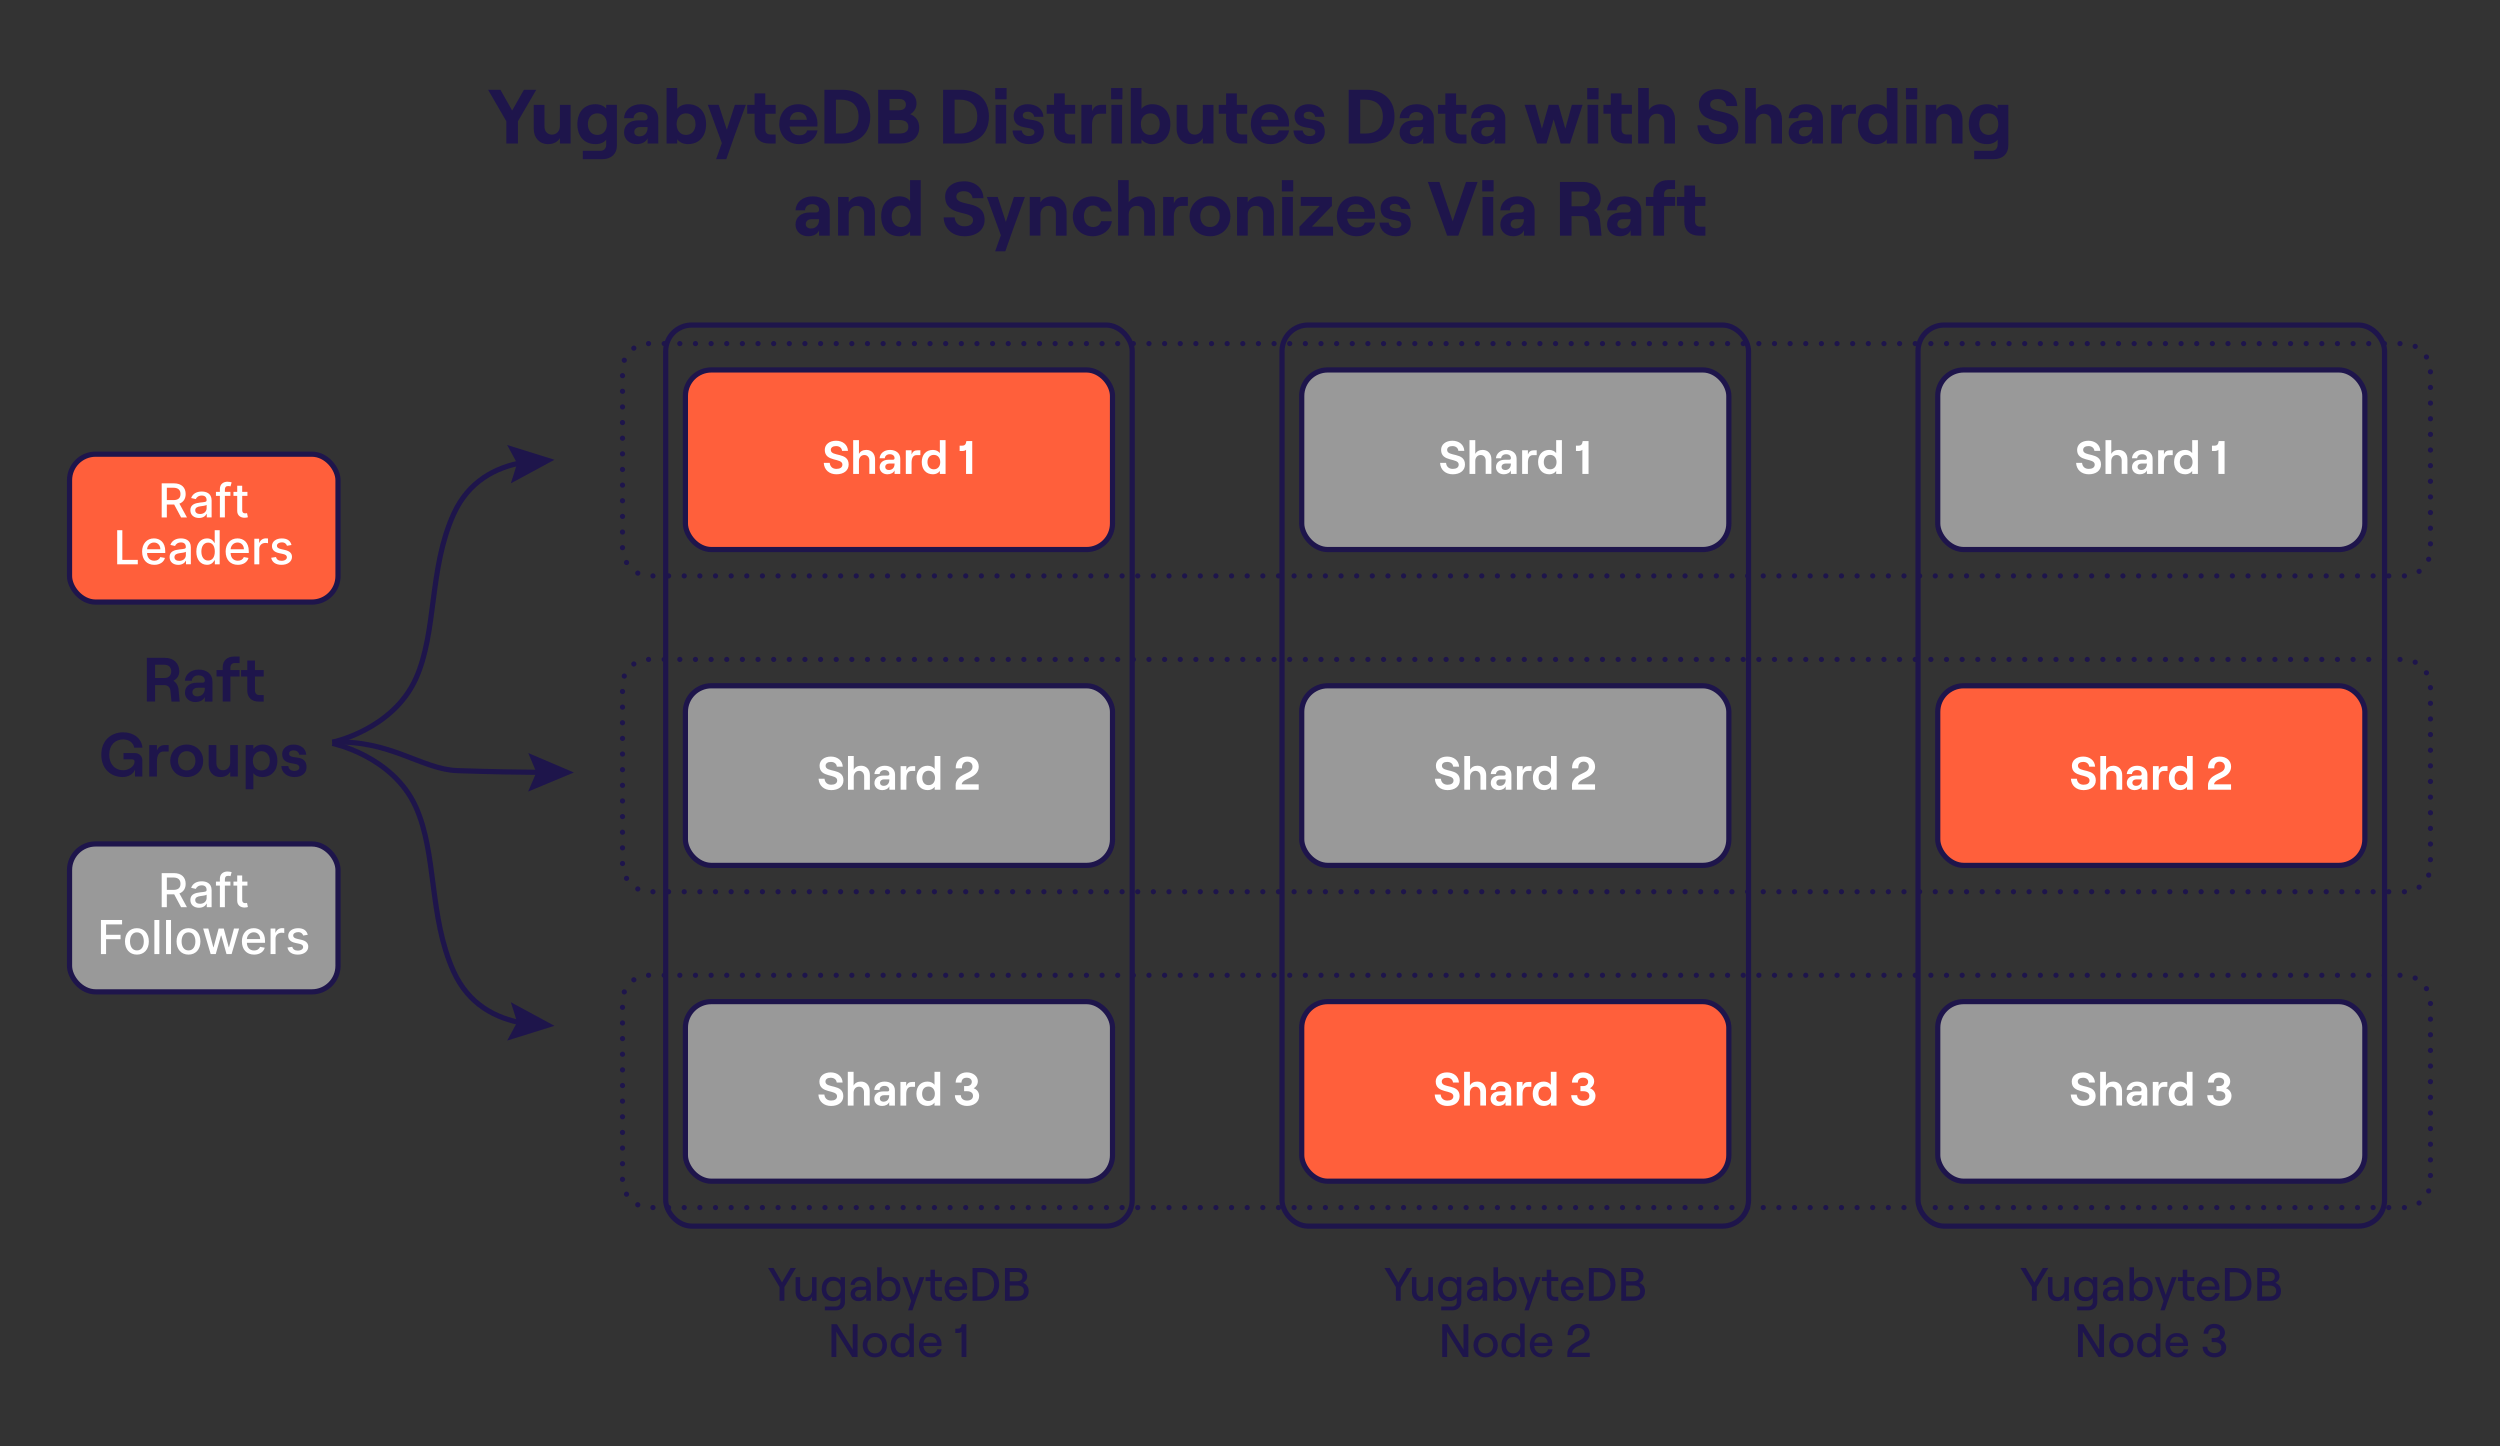 <?xml version="1.0" encoding="UTF-8"?>
<svg xmlns="http://www.w3.org/2000/svg" id="Layer_17" viewBox="0 0 1920 1110.54">
  <rect x="0" y="0" width="1920" height="1110.54" fill="#333333" stroke="none"/>
  <defs>
    <style>.cls-1{fill:#fff;}.cls-2{fill:#1e154b;}.cls-3{fill:#999;}.cls-3,.cls-4,.cls-5{stroke-miterlimit:10;}.cls-3,.cls-4,.cls-5,.cls-6{stroke:#1e154b;stroke-width:4px;}.cls-4{fill:#ff5f3b;}.cls-5,.cls-6{fill:none;}.cls-6{stroke-dasharray:0 0 0 12.01;stroke-linecap:round;stroke-linejoin:round;}</style>
  </defs>
  <path class="cls-2" d="m388.87,93.13l-14.03-24.17h9.49l9.02,15.92,9.02-15.92h9.49l-14.09,24.17v17.1h-8.9v-17.1Z"></path>
  <path class="cls-2" d="m438.22,110.23h-8.2v-4.13c-1.65,2.83-4.95,4.6-9.08,4.6-6.66,0-11.03-4.89-11.03-11.67v-18.51h8.25v16.69c0,3.6,2.3,6.19,5.72,6.19,3.6,0,6.13-2.83,6.13-6.6v-16.27h8.2v29.72Z"></path>
  <path class="cls-2" d="m447.6,115.83h13.68c2.54,0,4.3-2,4.3-4.72v-3.89c-1.53,2.18-4.66,3.48-8.14,3.48-8.79,0-14.03-6.07-14.03-15.33s5.25-15.33,13.92-15.33c3.66,0,6.54,1.36,8.25,3.42v-2.95h8.2v31.48c0,6.13-4.42,10.26-11.14,10.26h-15.04v-6.43Zm11.14-12.21c4.48,0,7.31-3.24,7.31-8.25s-2.83-8.31-7.31-8.31-7.25,3.3-7.25,8.31,2.89,8.25,7.25,8.25Z"></path>
  <path class="cls-2" d="m479.26,101.79c0-5.84,4.36-9.37,10.91-9.37h4.95c1.47,0,2.24-.94,2.24-2.18,0-2.48-1.89-4.19-5.25-4.19-3.6,0-5.48,2.24-5.54,4.72h-7.31c.29-5.96,5.13-10.73,13.27-10.73,7.55,0,13.03,4.36,13.03,11.08v19.1h-8.2v-4.13c-1,2.77-4.3,4.6-8.37,4.6-5.72,0-9.73-3.83-9.73-8.9Zm11.85,2.95c3.95,0,6.25-2.95,6.25-6.72v-.41h-5.96c-2.54,0-4.25,1.53-4.25,3.83,0,1.95,1.65,3.3,3.95,3.3Z"></path>
  <path class="cls-2" d="m520.12,106.98v3.24h-8.2v-42.63h8.2v16.04c1.65-2.18,4.54-3.6,8.25-3.6,8.61,0,13.92,6.07,13.92,15.33s-5.31,15.33-14.03,15.33c-3.42,0-6.49-1.42-8.14-3.71Zm6.78-3.36c4.36,0,7.25-3.3,7.25-8.25s-2.89-8.31-7.25-8.31-7.25,3.3-7.25,8.31,2.89,8.25,7.25,8.25Z"></path>
  <path class="cls-2" d="m554.38,109.93l-10.79-29.42h8.37l6.25,19.16,6.19-19.16h8.43l-8.9,24.29-6.13,17.45h-7.84l4.42-12.32Z"></path>
  <path class="cls-2" d="m587.75,71.73v8.79h7.96v6.84h-7.96v11.73c0,2.89,1.47,4.25,4.13,4.25h3.83v6.9h-4.89c-6.84,0-11.32-3.89-11.32-10.79v-12.09h-5.66v-6.84h5.66v-8.79h8.25Z"></path>
  <path class="cls-2" d="m598.48,95.31c0-7.55,4.6-15.27,14.68-15.27s14.68,7.72,14.68,14.5c0,1.12-.06,2-.12,2.65h-21.34c.59,4.19,3.24,6.78,7.37,6.78,3.3,0,5.48-1.3,6.13-3.83h8.02c-1.18,6.43-6.84,10.55-14.15,10.55-10.08,0-15.27-7.9-15.27-15.39Zm21.17-3.3c-.24-3.3-2.54-5.96-6.49-5.96-3.71,0-5.95,1.83-6.66,5.96h13.15Z"></path>
  <path class="cls-2" d="m633.15,68.95h13.86c11.38,0,21.34,6.54,21.34,20.64s-9.96,20.64-21.34,20.64h-13.86v-41.27Zm12.97,33.61c6.78,0,13.27-3.24,13.27-12.97s-6.49-13.03-13.27-13.03h-4.13v26h4.13Z"></path>
  <path class="cls-2" d="m674.42,68.95h16.39c7.49,0,13.09,3.71,13.09,10.61,0,3.89-2.42,6.84-4.83,8.14,3.77,1.47,6.9,4.78,6.9,10.2,0,7.84-5.96,12.32-14.68,12.32h-16.86v-41.27Zm15.74,15.74c3.77,0,5.54-1.59,5.54-4.36s-1.77-4.36-5.72-4.36h-6.84v8.73h7.02Zm.35,17.86c4.89,0,7.08-1.77,7.08-5.13s-2.18-5.25-7.08-5.25h-7.37v10.38h7.37Z"></path>
  <path class="cls-2" d="m724.3,68.95h13.86c11.38,0,21.34,6.54,21.34,20.64s-9.96,20.64-21.34,20.64h-13.86v-41.27Zm12.97,33.61c6.78,0,13.27-3.24,13.27-12.97s-6.49-13.03-13.27-13.03h-4.13v26h4.13Z"></path>
  <path class="cls-2" d="m764.34,67.6h8.73v8.67h-8.73v-8.67Zm.24,12.91h8.2v29.72h-8.2v-29.72Z"></path>
  <path class="cls-2" d="m777.66,100.2h7.08c.35,2.65,2.42,4.3,5.42,4.3,2.59,0,4.3-1.24,4.3-2.89,0-6.07-15.98-.12-15.98-12.62,0-5.25,4.6-8.96,10.67-8.96,7.13,0,11.97,3.83,12.2,9.67h-7.08c-.35-2.54-2.71-3.89-4.89-3.89-2.36,0-3.89,1-3.89,2.89,0,6.07,16.21-.83,16.21,12.62,0,5.66-4.54,9.37-11.56,9.37s-12.15-4.07-12.5-10.5Z"></path>
  <path class="cls-2" d="m817.76,71.73v8.79h7.96v6.84h-7.96v11.73c0,2.89,1.47,4.25,4.13,4.25h3.83v6.9h-4.89c-6.84,0-11.32-3.89-11.32-10.79v-12.09h-5.66v-6.84h5.66v-8.79h8.25Z"></path>
  <path class="cls-2" d="m838.69,95.78v14.45h-8.2v-29.72h8.2v4.95c1.59-3.71,3.83-4.95,7.49-4.95h3.3v6.84h-4.89c-4.07,0-5.9,3.36-5.9,8.43Z"></path>
  <path class="cls-2" d="m853.31,67.6h8.73v8.67h-8.73v-8.67Zm.24,12.91h8.2v29.72h-8.2v-29.72Z"></path>
  <path class="cls-2" d="m876.66,106.98v3.24h-8.2v-42.63h8.2v16.04c1.65-2.18,4.54-3.6,8.25-3.6,8.61,0,13.91,6.07,13.91,15.33s-5.31,15.33-14.03,15.33c-3.42,0-6.49-1.42-8.14-3.71Zm6.78-3.36c4.36,0,7.25-3.3,7.25-8.25s-2.89-8.31-7.25-8.31-7.25,3.3-7.25,8.31,2.89,8.25,7.25,8.25Z"></path>
  <path class="cls-2" d="m931.96,110.23h-8.2v-4.13c-1.65,2.83-4.95,4.6-9.08,4.6-6.66,0-11.03-4.89-11.03-11.67v-18.51h8.25v16.69c0,3.6,2.3,6.19,5.72,6.19,3.6,0,6.13-2.83,6.13-6.6v-16.27h8.2v29.72Z"></path>
  <path class="cls-2" d="m949.89,71.73v8.79h7.96v6.84h-7.96v11.73c0,2.89,1.47,4.25,4.13,4.25h3.83v6.9h-4.89c-6.84,0-11.32-3.89-11.32-10.79v-12.09h-5.66v-6.84h5.66v-8.79h8.25Z"></path>
  <path class="cls-2" d="m960.62,95.31c0-7.55,4.6-15.27,14.68-15.27s14.68,7.72,14.68,14.5c0,1.12-.06,2-.12,2.65h-21.34c.59,4.19,3.24,6.78,7.37,6.78,3.3,0,5.48-1.3,6.13-3.83h8.02c-1.18,6.43-6.84,10.55-14.15,10.55-10.08,0-15.27-7.9-15.27-15.39Zm21.17-3.3c-.24-3.3-2.54-5.96-6.49-5.96-3.71,0-5.95,1.83-6.66,5.96h13.15Z"></path>
  <path class="cls-2" d="m993.4,100.2h7.08c.35,2.65,2.42,4.3,5.42,4.3,2.59,0,4.3-1.24,4.3-2.89,0-6.07-15.98-.12-15.98-12.62,0-5.25,4.6-8.96,10.67-8.96,7.13,0,11.97,3.83,12.21,9.67h-7.08c-.35-2.54-2.71-3.89-4.89-3.89-2.36,0-3.89,1-3.89,2.89,0,6.07,16.21-.83,16.21,12.62,0,5.66-4.54,9.37-11.56,9.37s-12.15-4.07-12.5-10.5Z"></path>
  <path class="cls-2" d="m1035.79,68.95h13.86c11.38,0,21.34,6.54,21.34,20.64s-9.96,20.64-21.34,20.64h-13.86v-41.27Zm12.97,33.61c6.78,0,13.27-3.24,13.27-12.97s-6.49-13.03-13.27-13.03h-4.13v26h4.13Z"></path>
  <path class="cls-2" d="m1074.89,101.79c0-5.84,4.36-9.37,10.91-9.37h4.95c1.47,0,2.24-.94,2.24-2.18,0-2.48-1.89-4.19-5.25-4.19-3.6,0-5.48,2.24-5.54,4.72h-7.31c.29-5.96,5.13-10.73,13.27-10.73,7.55,0,13.03,4.36,13.03,11.08v19.1h-8.2v-4.13c-1,2.77-4.3,4.6-8.37,4.6-5.72,0-9.73-3.83-9.73-8.9Zm11.85,2.95c3.95,0,6.25-2.95,6.25-6.72v-.41h-5.96c-2.54,0-4.25,1.53-4.25,3.83,0,1.95,1.65,3.3,3.95,3.3Z"></path>
  <path class="cls-2" d="m1118.28,71.73v8.79h7.96v6.84h-7.96v11.73c0,2.89,1.47,4.25,4.13,4.25h3.83v6.9h-4.89c-6.84,0-11.32-3.89-11.32-10.79v-12.09h-5.66v-6.84h5.66v-8.79h8.25Z"></path>
  <path class="cls-2" d="m1129.78,101.79c0-5.84,4.36-9.37,10.91-9.37h4.95c1.47,0,2.24-.94,2.24-2.18,0-2.48-1.89-4.19-5.25-4.19-3.6,0-5.48,2.24-5.54,4.72h-7.31c.29-5.96,5.13-10.73,13.27-10.73,7.55,0,13.03,4.36,13.03,11.08v19.1h-8.2v-4.13c-1,2.77-4.3,4.6-8.37,4.6-5.72,0-9.73-3.83-9.73-8.9Zm11.85,2.95c3.95,0,6.25-2.95,6.25-6.72v-.41h-5.96c-2.54,0-4.25,1.53-4.25,3.83,0,1.95,1.65,3.3,3.95,3.3Z"></path>
  <path class="cls-2" d="m1170.87,80.51h8.25l5.07,18.34,5.25-18.34h7.49l5.25,18.34,5.01-18.34h8.25l-9.67,29.72h-7.19l-5.37-18.51-5.48,18.51h-7.19l-9.67-29.72Z"></path>
  <path class="cls-2" d="m1218.99,67.6h8.73v8.67h-8.73v-8.67Zm.24,12.91h8.2v29.72h-8.2v-29.72Z"></path>
  <path class="cls-2" d="m1245.34,71.73v8.79h7.96v6.84h-7.96v11.73c0,2.89,1.47,4.25,4.13,4.25h3.83v6.9h-4.89c-6.84,0-11.32-3.89-11.32-10.79v-12.09h-5.66v-6.84h5.66v-8.79h8.25Z"></path>
  <path class="cls-2" d="m1258.08,67.6h8.2v17.04c1.65-2.89,4.95-4.6,9.08-4.6,6.66,0,11.03,4.83,11.03,11.67v18.51h-8.25v-16.69c0-3.6-2.3-6.19-5.72-6.19-3.6,0-6.13,2.77-6.13,6.6v16.27h-8.2v-42.63Z"></path>
  <path class="cls-2" d="m1303.6,96.19h8.49c.35,4.19,3.12,6.84,7.55,6.84,3.89,0,6.54-1.65,6.54-4.78,0-8.08-21.4-1.89-21.4-18.1,0-6.84,5.9-11.67,14.33-11.67,8.9,0,14.86,5.13,15.09,12.97h-8.37c-.35-3.24-2.83-5.37-6.72-5.37-3.54,0-5.72,1.65-5.72,4.07,0,8.61,21.7,1.65,21.7,17.98,0,7.72-6.25,12.56-15.45,12.56s-15.68-5.72-16.04-14.5Z"></path>
  <path class="cls-2" d="m1340.27,67.6h8.2v17.04c1.65-2.89,4.95-4.6,9.08-4.6,6.66,0,11.03,4.83,11.03,11.67v18.51h-8.25v-16.69c0-3.6-2.3-6.19-5.72-6.19-3.6,0-6.13,2.77-6.13,6.6v16.27h-8.2v-42.63Z"></path>
  <path class="cls-2" d="m1373.7,101.79c0-5.84,4.36-9.37,10.91-9.37h4.95c1.47,0,2.24-.94,2.24-2.18,0-2.48-1.89-4.19-5.25-4.19-3.6,0-5.48,2.24-5.54,4.72h-7.31c.29-5.96,5.13-10.73,13.27-10.73,7.55,0,13.03,4.36,13.03,11.08v19.1h-8.2v-4.13c-1,2.77-4.3,4.6-8.37,4.6-5.72,0-9.73-3.83-9.73-8.9Zm11.85,2.95c3.95,0,6.25-2.95,6.25-6.72v-.41h-5.96c-2.54,0-4.25,1.53-4.25,3.83,0,1.95,1.65,3.3,3.95,3.3Z"></path>
  <path class="cls-2" d="m1414.56,95.78v14.45h-8.2v-29.72h8.2v4.95c1.59-3.71,3.83-4.95,7.49-4.95h3.3v6.84h-4.89c-4.07,0-5.9,3.36-5.9,8.43Z"></path>
  <path class="cls-2" d="m1426.88,95.37c0-9.26,5.25-15.33,13.91-15.33,3.71,0,6.6,1.42,8.25,3.6v-16.04h8.2v42.63h-8.2v-3.24c-1.65,2.3-4.72,3.71-8.14,3.71-8.79,0-14.03-6.07-14.03-15.33Zm15.33,8.25c4.42,0,7.31-3.3,7.31-8.25s-2.89-8.31-7.31-8.31-7.25,3.3-7.25,8.31,2.95,8.25,7.25,8.25Z"></path>
  <path class="cls-2" d="m1463.73,67.6h8.73v8.67h-8.73v-8.67Zm.24,12.91h8.2v29.72h-8.2v-29.72Z"></path>
  <path class="cls-2" d="m1478.89,80.51h8.2v4.13c1.65-2.89,4.95-4.6,9.08-4.6,6.66,0,11.03,4.83,11.03,11.67v18.51h-8.25v-16.69c0-3.6-2.3-6.19-5.72-6.19-3.6,0-6.13,2.77-6.13,6.6v16.27h-8.2v-29.72Z"></path>
  <path class="cls-2" d="m1516.21,115.83h13.68c2.54,0,4.3-2,4.3-4.72v-3.89c-1.53,2.18-4.66,3.48-8.14,3.48-8.79,0-14.03-6.07-14.03-15.33s5.25-15.33,13.91-15.33c3.66,0,6.54,1.36,8.25,3.42v-2.95h8.2v31.48c0,6.13-4.42,10.26-11.14,10.26h-15.04v-6.43Zm11.14-12.21c4.48,0,7.31-3.24,7.31-8.25s-2.83-8.31-7.31-8.31-7.25,3.3-7.25,8.31,2.89,8.25,7.25,8.25Z"></path>
  <path class="cls-2" d="m610.95,172.55c0-5.84,4.36-9.37,10.91-9.37h4.95c1.47,0,2.24-.94,2.24-2.18,0-2.48-1.89-4.19-5.25-4.19-3.6,0-5.48,2.24-5.54,4.72h-7.31c.29-5.96,5.13-10.73,13.27-10.73,7.55,0,13.03,4.36,13.03,11.08v19.1h-8.2v-4.13c-1,2.77-4.3,4.6-8.37,4.6-5.72,0-9.73-3.83-9.73-8.9Zm11.85,2.95c3.95,0,6.25-2.95,6.25-6.72v-.41h-5.96c-2.54,0-4.25,1.53-4.25,3.83,0,1.95,1.65,3.3,3.95,3.3Z"></path>
  <path class="cls-2" d="m643.61,151.26h8.2v4.13c1.65-2.89,4.95-4.6,9.08-4.6,6.66,0,11.03,4.83,11.03,11.67v18.51h-8.25v-16.69c0-3.6-2.3-6.19-5.72-6.19-3.6,0-6.13,2.77-6.13,6.6v16.27h-8.2v-29.72Z"></path>
  <path class="cls-2" d="m676.75,166.12c0-9.26,5.25-15.33,13.92-15.33,3.71,0,6.6,1.42,8.25,3.6v-16.04h8.2v42.63h-8.2v-3.24c-1.65,2.3-4.72,3.71-8.14,3.71-8.79,0-14.03-6.07-14.03-15.33Zm15.33,8.25c4.42,0,7.31-3.3,7.31-8.25s-2.89-8.31-7.31-8.31-7.25,3.3-7.25,8.31,2.95,8.25,7.25,8.25Z"></path>
  <path class="cls-2" d="m724.69,166.95h8.49c.35,4.19,3.12,6.84,7.55,6.84,3.89,0,6.54-1.65,6.54-4.78,0-8.08-21.4-1.89-21.4-18.1,0-6.84,5.9-11.67,14.33-11.67,8.9,0,14.86,5.13,15.09,12.97h-8.37c-.35-3.24-2.83-5.37-6.72-5.37-3.54,0-5.72,1.65-5.72,4.07,0,8.61,21.7,1.65,21.7,17.98,0,7.72-6.25,12.56-15.45,12.56s-15.68-5.72-16.04-14.5Z"></path>
  <path class="cls-2" d="m768.67,180.69l-10.79-29.42h8.37l6.25,19.16,6.19-19.16h8.43l-8.9,24.29-6.13,17.45h-7.84l4.42-12.32Z"></path>
  <path class="cls-2" d="m790.84,151.26h8.2v4.13c1.65-2.89,4.95-4.6,9.08-4.6,6.66,0,11.03,4.83,11.03,11.67v18.51h-8.25v-16.69c0-3.6-2.3-6.19-5.72-6.19-3.6,0-6.13,2.77-6.13,6.6v16.27h-8.2v-29.72Z"></path>
  <path class="cls-2" d="m823.92,166.12c0-8.67,6.07-15.33,15.33-15.33,7.78,0,13.97,4.72,14.5,11.62h-8.25c-.47-2.65-3.01-4.6-6.01-4.6-4.48,0-7.02,3.48-7.02,8.31s2.59,8.25,7.13,8.25c3.01,0,5.37-1.83,6.01-4.48h8.31c-.83,6.6-7.02,11.56-14.68,11.56-9.26,0-15.33-6.66-15.33-15.33Z"></path>
  <path class="cls-2" d="m858.65,138.35h8.2v17.04c1.65-2.89,4.95-4.6,9.08-4.6,6.66,0,11.03,4.83,11.03,11.67v18.51h-8.25v-16.69c0-3.6-2.3-6.19-5.72-6.19-3.6,0-6.13,2.77-6.13,6.6v16.27h-8.2v-42.63Z"></path>
  <path class="cls-2" d="m901.51,166.53v14.45h-8.2v-29.72h8.2v4.95c1.59-3.71,3.83-4.95,7.49-4.95h3.3v6.84h-4.89c-4.07,0-5.9,3.36-5.9,8.43Z"></path>
  <path class="cls-2" d="m913.6,166.12c0-8.84,6.54-15.33,15.68-15.33s15.68,6.49,15.68,15.33-6.54,15.33-15.68,15.33-15.68-6.49-15.68-15.33Zm15.68,8.25c4.42,0,7.43-3.36,7.43-8.25s-3.01-8.31-7.43-8.31-7.43,3.36-7.43,8.31,3.01,8.25,7.43,8.25Z"></path>
  <path class="cls-2" d="m950.04,151.26h8.2v4.13c1.65-2.89,4.95-4.6,9.08-4.6,6.66,0,11.03,4.83,11.03,11.67v18.51h-8.25v-16.69c0-3.6-2.3-6.19-5.72-6.19-3.6,0-6.13,2.77-6.13,6.6v16.27h-8.2v-29.72Z"></path>
  <path class="cls-2" d="m984.47,138.35h8.73v8.67h-8.73v-8.67Zm.24,12.91h8.2v29.72h-8.2v-29.72Z"></path>
  <path class="cls-2" d="m997.97,174.08l15.57-15.98h-14.56v-6.84h23.94v6.84l-15.39,15.98h16.27v6.9h-25.82v-6.9Z"></path>
  <path class="cls-2" d="m1026.69,166.06c0-7.55,4.6-15.27,14.68-15.27s14.68,7.72,14.68,14.5c0,1.12-.06,2-.12,2.65h-21.34c.59,4.19,3.24,6.78,7.37,6.78,3.3,0,5.48-1.3,6.13-3.83h8.02c-1.18,6.43-6.84,10.55-14.15,10.55-10.08,0-15.27-7.9-15.27-15.39Zm21.17-3.3c-.24-3.3-2.54-5.96-6.49-5.96-3.71,0-5.96,1.83-6.66,5.96h13.15Z"></path>
  <path class="cls-2" d="m1059.47,170.96h7.08c.35,2.65,2.42,4.3,5.42,4.3,2.59,0,4.3-1.24,4.3-2.89,0-6.07-15.98-.12-15.98-12.62,0-5.25,4.6-8.96,10.67-8.96,7.13,0,11.97,3.83,12.2,9.67h-7.08c-.35-2.54-2.71-3.89-4.89-3.89-2.36,0-3.89,1-3.89,2.89,0,6.07,16.21-.83,16.21,12.62,0,5.66-4.54,9.37-11.56,9.37s-12.15-4.07-12.5-10.5Z"></path>
  <path class="cls-2" d="m1096.55,139.71h8.9l10.2,30.19,10.26-30.19h8.9l-14.86,41.27h-8.55l-14.86-41.27Z"></path>
  <path class="cls-2" d="m1138.36,138.35h8.73v8.67h-8.73v-8.67Zm.24,12.91h8.2v29.72h-8.2v-29.72Z"></path>
  <path class="cls-2" d="m1152.27,172.55c0-5.84,4.36-9.37,10.91-9.37h4.95c1.47,0,2.24-.94,2.24-2.18,0-2.48-1.89-4.19-5.25-4.19-3.6,0-5.48,2.24-5.54,4.72h-7.31c.29-5.96,5.13-10.73,13.27-10.73,7.55,0,13.03,4.36,13.03,11.08v19.1h-8.2v-4.13c-1,2.77-4.3,4.6-8.37,4.6-5.72,0-9.73-3.83-9.73-8.9Zm11.85,2.95c3.95,0,6.25-2.95,6.25-6.72v-.41h-5.96c-2.54,0-4.25,1.53-4.25,3.83,0,1.95,1.65,3.3,3.95,3.3Z"></path>
  <path class="cls-2" d="m1198.03,139.71h17.39c8.79,0,13.92,5.42,13.92,12.97,0,4.13-2,6.96-5.19,8.61,2.65,1.83,4.36,4.72,4.72,8.31l1.12,11.38h-8.84l-1.12-10.2c-.29-2.83-2.3-4.78-5.07-4.78h-8.02v14.98h-8.9v-41.27Zm16.86,18.69c4.13,0,5.9-2.71,5.9-5.72s-1.77-5.6-5.9-5.6h-7.96v11.32h7.96Z"></path>
  <path class="cls-2" d="m1234.23,172.55c0-5.84,4.36-9.37,10.91-9.37h4.95c1.47,0,2.24-.94,2.24-2.18,0-2.48-1.89-4.19-5.25-4.19-3.6,0-5.48,2.24-5.54,4.72h-7.31c.29-5.96,5.13-10.73,13.27-10.73,7.55,0,13.03,4.36,13.03,11.08v19.1h-8.2v-4.13c-1,2.77-4.3,4.6-8.37,4.6-5.72,0-9.73-3.83-9.73-8.9Zm11.85,2.95c3.95,0,6.25-2.95,6.25-6.72v-.41h-5.96c-2.54,0-4.25,1.53-4.25,3.83,0,1.95,1.65,3.3,3.95,3.3Z"></path>
  <path class="cls-2" d="m1269.78,158.1h-5.72v-6.84h5.72v-2.65c0-6.19,4.42-10.26,11.14-10.26h5.54v6.84h-4.48c-2.36,0-3.95,1.53-3.95,3.89v2.18h8.43v6.84h-8.43v22.88h-8.25v-22.88Z"></path>
  <path class="cls-2" d="m1301.8,142.48v8.79h7.96v6.84h-7.96v11.73c0,2.89,1.47,4.25,4.13,4.25h3.83v6.9h-4.89c-6.84,0-11.32-3.89-11.32-10.79v-12.09h-5.66v-6.84h5.66v-8.79h8.25Z"></path>
  <rect class="cls-5" x="511.25" y="249.64" width="358.28" height="692.01" rx="20" ry="20"></rect>
  <rect class="cls-6" x="478.09" y="263.88" width="1388.5" height="178.41" rx="20" ry="20"></rect>
  <rect class="cls-3" x="526.38" y="769.23" width="328.03" height="137.95" rx="20" ry="20"></rect>
  <path class="cls-1" d="m628.55,840.62h4.57c.25,2.81,2.12,4.61,5.15,4.61,2.7,0,4.57-1.08,4.57-3.31,0-5.4-13.54-1.66-13.54-11.3,0-4.14,3.56-7.02,8.68-7.02s8.93,3.06,9.14,7.78h-4.54c-.22-2.2-1.94-3.67-4.61-3.67-2.48,0-4.03,1.15-4.03,2.92,0,5.58,13.71,1.4,13.71,11.23,0,4.68-3.85,7.52-9.4,7.52s-9.47-3.46-9.72-8.75Z"></path>
  <path class="cls-1" d="m651.12,823.16h4.43v10.58c.97-1.98,3.06-3.1,5.65-3.1,4.07,0,6.73,2.95,6.73,7.2v11.23h-4.39v-10.29c0-2.48-1.55-4.21-3.82-4.21-2.45,0-4.18,1.94-4.18,4.61v9.9h-4.43v-25.92Z"></path>
  <path class="cls-1" d="m671.46,843.93c0-3.53,2.7-5.72,6.8-5.72h3.35c.86,0,1.3-.5,1.3-1.22,0-1.76-1.33-3.02-3.67-3.02s-3.74,1.48-3.82,3.1h-4c.25-3.6,3.31-6.41,7.99-6.41s7.88,2.66,7.88,6.77v11.66h-4.39v-2.7c-.72,1.8-2.84,2.99-5.44,2.99-3.56,0-6.01-2.3-6.01-5.44Zm7.05,2.16c2.77,0,4.39-1.94,4.39-4.68v-.29h-4.07c-1.87,0-3.1,1.04-3.1,2.63,0,1.4,1.12,2.34,2.77,2.34Z"></path>
  <path class="cls-1" d="m695.97,840.51v8.57h-4.43v-18.14h4.43v3.2c.9-2.3,2.3-3.2,4.64-3.2h2.12v3.71h-2.84c-2.84,0-3.92,2.41-3.92,5.87Z"></path>
  <path class="cls-1" d="m703.79,840.01c0-5.54,3.17-9.36,8.57-9.36,2.34,0,4.28,1.01,5.33,2.48v-9.97h4.39v25.92h-4.39v-2.27c-1.04,1.58-3.06,2.56-5.26,2.56-5.47,0-8.64-3.82-8.64-9.36Zm9.25,5.54c2.99,0,4.93-2.2,4.93-5.54s-1.94-5.54-4.93-5.54-4.86,2.2-4.86,5.54,1.94,5.54,4.86,5.54Z"></path>
  <path class="cls-1" d="m733.34,841.13h4.61c0,2.66,2.12,4.1,4.75,4.1,2.81,0,4.57-1.37,4.57-3.64s-1.76-3.53-4.57-3.53h-2.27v-3.96h2.2c2.27,0,3.71-1.37,3.71-3.28s-1.58-3.13-3.96-3.13-3.89,1.22-3.96,3.74h-4.5c.07-4.9,4-7.85,8.57-7.85,4.86,0,8.5,3.02,8.5,6.77,0,2.41-1.33,4.46-3.2,5.44,2.52.9,4.21,3.1,4.21,5.9,0,4.86-4.32,7.67-9.29,7.67s-9.36-3.13-9.36-8.24Z"></path>
  <rect class="cls-3" x="526.38" y="526.67" width="328.03" height="137.95" rx="20" ry="20"></rect>
  <path class="cls-1" d="m628.67,598.06h4.57c.25,2.81,2.12,4.61,5.15,4.61,2.7,0,4.57-1.08,4.57-3.31,0-5.4-13.53-1.66-13.53-11.3,0-4.14,3.56-7.02,8.67-7.02s8.93,3.06,9.14,7.78h-4.54c-.21-2.2-1.94-3.67-4.61-3.67-2.48,0-4.03,1.15-4.03,2.92,0,5.58,13.71,1.4,13.71,11.23,0,4.68-3.85,7.52-9.39,7.52s-9.47-3.46-9.72-8.75Z"></path>
  <path class="cls-1" d="m651.25,580.6h4.43v10.58c.97-1.98,3.06-3.1,5.65-3.1,4.07,0,6.73,2.95,6.73,7.2v11.23h-4.39v-10.29c0-2.48-1.55-4.21-3.82-4.21-2.45,0-4.17,1.94-4.17,4.61v9.9h-4.43v-25.92Z"></path>
  <path class="cls-1" d="m671.58,601.37c0-3.53,2.7-5.72,6.8-5.72h3.35c.86,0,1.29-.5,1.29-1.22,0-1.76-1.33-3.02-3.67-3.02s-3.74,1.48-3.82,3.1h-4c.25-3.6,3.31-6.41,7.99-6.41s7.88,2.66,7.88,6.77v11.66h-4.39v-2.7c-.72,1.8-2.84,2.99-5.44,2.99-3.56,0-6.01-2.3-6.01-5.44Zm7.06,2.16c2.77,0,4.39-1.94,4.39-4.68v-.29h-4.07c-1.87,0-3.1,1.04-3.1,2.63,0,1.4,1.12,2.34,2.77,2.34Z"></path>
  <path class="cls-1" d="m696.1,597.95v8.57h-4.43v-18.14h4.43v3.2c.9-2.3,2.3-3.2,4.64-3.2h2.12v3.71h-2.84c-2.84,0-3.92,2.41-3.92,5.87Z"></path>
  <path class="cls-1" d="m703.91,597.45c0-5.54,3.17-9.36,8.57-9.36,2.34,0,4.28,1.01,5.33,2.48v-9.97h4.39v25.92h-4.39v-2.27c-1.04,1.58-3.06,2.56-5.25,2.56-5.47,0-8.64-3.82-8.64-9.36Zm9.25,5.54c2.99,0,4.93-2.2,4.93-5.54s-1.94-5.54-4.93-5.54-4.86,2.2-4.86,5.54,1.94,5.54,4.86,5.54Z"></path>
  <path class="cls-1" d="m742.86,581.03c5.22,0,8.82,3.1,8.82,7.81,0,3.38-2.02,6.08-6.01,8.06l-3.85,1.94c-1.48.76-3.2,1.98-3.2,3.53h13.03v4.14h-17.67l-.04-3.49c-.04-4.07,3.38-6.73,5.8-7.92l4.03-2.02c2.09-1.01,3.13-2.45,3.13-4.28,0-2.34-1.58-3.85-4.03-3.85-2.66,0-4.21,2.05-4.1,5.11h-4.79c-.11-5.58,3.38-9.04,8.89-9.04Z"></path>
  <rect class="cls-4" x="526.38" y="284.11" width="328.03" height="137.95" rx="20" ry="20"></rect>
  <path class="cls-1" d="m632.67,355.5h4.57c.25,2.81,2.12,4.61,5.15,4.61,2.7,0,4.57-1.08,4.57-3.31,0-5.4-13.53-1.66-13.53-11.3,0-4.14,3.56-7.02,8.67-7.02s8.93,3.06,9.14,7.78h-4.54c-.21-2.2-1.94-3.67-4.61-3.67-2.48,0-4.03,1.15-4.03,2.92,0,5.58,13.71,1.4,13.71,11.23,0,4.68-3.85,7.52-9.39,7.52s-9.47-3.46-9.72-8.75Z"></path>
  <path class="cls-1" d="m655.24,338.04h4.43v10.58c.97-1.98,3.06-3.1,5.65-3.1,4.07,0,6.73,2.95,6.73,7.2v11.23h-4.39v-10.29c0-2.48-1.55-4.21-3.82-4.21-2.45,0-4.17,1.94-4.17,4.61v9.9h-4.43v-25.92Z"></path>
  <path class="cls-1" d="m675.58,358.81c0-3.53,2.7-5.72,6.8-5.72h3.35c.86,0,1.29-.5,1.29-1.22,0-1.76-1.33-3.02-3.67-3.02s-3.74,1.48-3.82,3.1h-4c.25-3.6,3.31-6.41,7.99-6.41s7.88,2.66,7.88,6.77v11.66h-4.39v-2.7c-.72,1.8-2.84,2.99-5.44,2.99-3.56,0-6.01-2.3-6.01-5.44Zm7.06,2.16c2.77,0,4.39-1.94,4.39-4.68v-.29h-4.07c-1.87,0-3.1,1.04-3.1,2.63,0,1.4,1.12,2.34,2.77,2.34Z"></path>
  <path class="cls-1" d="m700.09,355.39v8.57h-4.43v-18.14h4.43v3.2c.9-2.3,2.3-3.2,4.64-3.2h2.12v3.71h-2.84c-2.84,0-3.92,2.41-3.92,5.87Z"></path>
  <path class="cls-1" d="m707.91,354.89c0-5.54,3.17-9.36,8.57-9.36,2.34,0,4.28,1.01,5.33,2.48v-9.97h4.39v25.92h-4.39v-2.27c-1.04,1.58-3.06,2.56-5.25,2.56-5.47,0-8.64-3.82-8.64-9.36Zm9.25,5.54c2.99,0,4.93-2.2,4.93-5.54s-1.94-5.54-4.93-5.54-4.86,2.2-4.86,5.54,1.94,5.54,4.86,5.54Z"></path>
  <path class="cls-1" d="m746.68,363.96h-4.75v-18.54c-.43.65-1.91.97-2.99.97h-1.94v-4.1h1.76c1.98,0,3.1-.79,3.42-3.53h4.5v25.2Z"></path>
  <rect class="cls-6" x="478.09" y="506.44" width="1388.5" height="178.41" rx="20" ry="20"></rect>
  <rect class="cls-6" x="478.09" y="749" width="1388.5" height="178.41" rx="20" ry="20"></rect>
  <rect class="cls-5" x="984.59" y="249.64" width="358.28" height="692.01" rx="20" ry="20"></rect>
  <rect class="cls-4" x="999.72" y="769.23" width="328.03" height="137.95" rx="20" ry="20"></rect>
  <path class="cls-1" d="m1101.88,840.62h4.57c.25,2.81,2.12,4.61,5.15,4.61,2.7,0,4.57-1.08,4.57-3.31,0-5.4-13.53-1.66-13.53-11.3,0-4.14,3.56-7.02,8.67-7.02s8.93,3.06,9.14,7.78h-4.54c-.22-2.2-1.94-3.67-4.61-3.67-2.48,0-4.03,1.15-4.03,2.92,0,5.58,13.71,1.4,13.71,11.23,0,4.68-3.85,7.52-9.4,7.52s-9.47-3.46-9.72-8.75Z"></path>
  <path class="cls-1" d="m1124.45,823.16h4.43v10.58c.97-1.98,3.06-3.1,5.65-3.1,4.07,0,6.73,2.95,6.73,7.2v11.23h-4.39v-10.29c0-2.48-1.55-4.21-3.82-4.21-2.45,0-4.17,1.94-4.17,4.61v9.9h-4.43v-25.92Z"></path>
  <path class="cls-1" d="m1144.79,843.93c0-3.53,2.7-5.72,6.8-5.72h3.35c.86,0,1.3-.5,1.3-1.22,0-1.76-1.33-3.02-3.67-3.02s-3.74,1.48-3.82,3.1h-4c.25-3.6,3.31-6.41,7.99-6.41s7.88,2.66,7.88,6.77v11.66h-4.39v-2.7c-.72,1.8-2.84,2.99-5.44,2.99-3.56,0-6.01-2.3-6.01-5.44Zm7.05,2.16c2.77,0,4.39-1.94,4.39-4.68v-.29h-4.07c-1.87,0-3.1,1.04-3.1,2.63,0,1.4,1.12,2.34,2.77,2.34Z"></path>
  <path class="cls-1" d="m1169.31,840.51v8.57h-4.43v-18.14h4.43v3.2c.9-2.3,2.3-3.2,4.64-3.2h2.12v3.71h-2.84c-2.84,0-3.92,2.41-3.92,5.87Z"></path>
  <path class="cls-1" d="m1177.12,840.01c0-5.54,3.17-9.36,8.57-9.36,2.34,0,4.28,1.01,5.33,2.48v-9.97h4.39v25.92h-4.39v-2.27c-1.04,1.58-3.06,2.56-5.25,2.56-5.47,0-8.64-3.82-8.64-9.36Zm9.25,5.54c2.99,0,4.93-2.2,4.93-5.54s-1.94-5.54-4.93-5.54-4.86,2.2-4.86,5.54,1.94,5.54,4.86,5.54Z"></path>
  <path class="cls-1" d="m1206.68,841.13h4.61c0,2.66,2.12,4.1,4.75,4.1,2.81,0,4.57-1.37,4.57-3.64s-1.76-3.53-4.57-3.53h-2.27v-3.96h2.2c2.27,0,3.71-1.37,3.71-3.28s-1.58-3.13-3.96-3.13-3.89,1.22-3.96,3.74h-4.5c.07-4.9,4-7.85,8.57-7.85,4.86,0,8.49,3.02,8.49,6.77,0,2.41-1.33,4.46-3.2,5.44,2.52.9,4.21,3.1,4.21,5.9,0,4.86-4.32,7.67-9.29,7.67s-9.36-3.13-9.36-8.24Z"></path>
  <rect class="cls-3" x="999.72" y="526.67" width="328.03" height="137.95" rx="20" ry="20"></rect>
  <path class="cls-1" d="m1102.01,598.06h4.57c.25,2.81,2.12,4.61,5.15,4.61,2.7,0,4.57-1.08,4.57-3.31,0-5.4-13.53-1.66-13.53-11.3,0-4.14,3.56-7.02,8.67-7.02s8.93,3.06,9.14,7.78h-4.54c-.22-2.2-1.94-3.67-4.61-3.67-2.48,0-4.03,1.15-4.03,2.92,0,5.58,13.71,1.4,13.71,11.23,0,4.68-3.85,7.52-9.4,7.52s-9.47-3.46-9.72-8.75Z"></path>
  <path class="cls-1" d="m1124.58,580.6h4.43v10.58c.97-1.98,3.06-3.1,5.65-3.1,4.07,0,6.73,2.95,6.73,7.2v11.23h-4.39v-10.29c0-2.48-1.55-4.21-3.82-4.21-2.45,0-4.17,1.94-4.17,4.61v9.9h-4.43v-25.92Z"></path>
  <path class="cls-1" d="m1144.92,601.37c0-3.53,2.7-5.72,6.8-5.72h3.35c.86,0,1.3-.5,1.3-1.22,0-1.76-1.33-3.02-3.67-3.02s-3.74,1.48-3.82,3.1h-4c.25-3.6,3.31-6.41,7.99-6.41s7.88,2.66,7.88,6.77v11.66h-4.39v-2.7c-.72,1.8-2.84,2.99-5.44,2.99-3.56,0-6.01-2.3-6.01-5.44Zm7.05,2.16c2.77,0,4.39-1.94,4.39-4.68v-.29h-4.07c-1.87,0-3.1,1.04-3.1,2.63,0,1.4,1.12,2.34,2.77,2.34Z"></path>
  <path class="cls-1" d="m1169.43,597.95v8.57h-4.43v-18.14h4.43v3.2c.9-2.3,2.3-3.2,4.64-3.2h2.12v3.71h-2.84c-2.84,0-3.92,2.41-3.92,5.87Z"></path>
  <path class="cls-1" d="m1177.25,597.45c0-5.54,3.17-9.36,8.57-9.36,2.34,0,4.28,1.01,5.33,2.48v-9.97h4.39v25.92h-4.39v-2.27c-1.04,1.58-3.06,2.56-5.25,2.56-5.47,0-8.64-3.82-8.64-9.36Zm9.25,5.54c2.99,0,4.93-2.2,4.93-5.54s-1.94-5.54-4.93-5.54-4.86,2.2-4.86,5.54,1.94,5.54,4.86,5.54Z"></path>
  <path class="cls-1" d="m1216.2,581.03c5.22,0,8.82,3.1,8.82,7.81,0,3.38-2.02,6.08-6.01,8.06l-3.85,1.94c-1.48.76-3.2,1.98-3.2,3.53h13.03v4.14h-17.67l-.04-3.49c-.04-4.07,3.38-6.73,5.8-7.92l4.03-2.02c2.09-1.01,3.13-2.45,3.13-4.28,0-2.34-1.58-3.85-4.03-3.85-2.66,0-4.21,2.05-4.1,5.11h-4.79c-.11-5.58,3.38-9.04,8.89-9.04Z"></path>
  <rect class="cls-3" x="999.72" y="284.11" width="328.03" height="137.95" rx="20" ry="20"></rect>
  <path class="cls-1" d="m1106,355.5h4.57c.25,2.81,2.12,4.61,5.15,4.61,2.7,0,4.57-1.08,4.57-3.31,0-5.4-13.53-1.66-13.53-11.3,0-4.14,3.56-7.02,8.67-7.02s8.93,3.06,9.14,7.78h-4.54c-.22-2.2-1.94-3.67-4.61-3.67-2.48,0-4.03,1.15-4.03,2.92,0,5.58,13.71,1.4,13.71,11.23,0,4.68-3.85,7.52-9.4,7.52s-9.47-3.46-9.72-8.75Z"></path>
  <path class="cls-1" d="m1128.58,338.04h4.43v10.58c.97-1.98,3.06-3.1,5.65-3.1,4.07,0,6.73,2.95,6.73,7.2v11.23h-4.39v-10.29c0-2.48-1.55-4.21-3.82-4.21-2.45,0-4.17,1.94-4.17,4.61v9.9h-4.43v-25.92Z"></path>
  <path class="cls-1" d="m1148.92,358.81c0-3.53,2.7-5.72,6.8-5.72h3.35c.86,0,1.3-.5,1.3-1.22,0-1.76-1.33-3.02-3.67-3.02s-3.74,1.48-3.82,3.1h-4c.25-3.6,3.31-6.41,7.99-6.41s7.88,2.66,7.88,6.77v11.66h-4.39v-2.7c-.72,1.8-2.84,2.99-5.44,2.99-3.56,0-6.01-2.3-6.01-5.44Zm7.05,2.16c2.77,0,4.39-1.94,4.39-4.68v-.29h-4.07c-1.87,0-3.1,1.04-3.1,2.63,0,1.4,1.12,2.34,2.77,2.34Z"></path>
  <path class="cls-1" d="m1173.43,355.39v8.57h-4.43v-18.14h4.43v3.2c.9-2.3,2.3-3.2,4.64-3.2h2.12v3.71h-2.84c-2.84,0-3.92,2.41-3.92,5.87Z"></path>
  <path class="cls-1" d="m1181.24,354.89c0-5.54,3.17-9.36,8.57-9.36,2.34,0,4.28,1.01,5.33,2.48v-9.97h4.39v25.92h-4.39v-2.27c-1.04,1.58-3.06,2.56-5.25,2.56-5.47,0-8.64-3.82-8.64-9.36Zm9.25,5.54c2.99,0,4.93-2.2,4.93-5.54s-1.94-5.54-4.93-5.54-4.86,2.2-4.86,5.54,1.94,5.54,4.86,5.54Z"></path>
  <path class="cls-1" d="m1220.01,363.96h-4.75v-18.54c-.43.65-1.91.97-2.99.97h-1.94v-4.1h1.76c1.98,0,3.1-.79,3.42-3.53h4.5v25.2Z"></path>
  <rect class="cls-5" x="1473.05" y="249.64" width="358.28" height="692.01" rx="20" ry="20"></rect>
  <rect class="cls-3" x="1488.18" y="769.23" width="328.03" height="137.95" rx="20" ry="20"></rect>
  <path class="cls-1" d="m1590.34,840.62h4.57c.25,2.81,2.12,4.61,5.15,4.61,2.7,0,4.57-1.08,4.57-3.31,0-5.4-13.53-1.66-13.53-11.3,0-4.14,3.56-7.02,8.67-7.02s8.93,3.06,9.14,7.78h-4.54c-.22-2.2-1.94-3.67-4.61-3.67-2.48,0-4.03,1.15-4.03,2.92,0,5.58,13.71,1.4,13.71,11.23,0,4.68-3.85,7.52-9.39,7.52s-9.47-3.46-9.72-8.75Z"></path>
  <path class="cls-1" d="m1612.92,823.16h4.43v10.58c.97-1.98,3.06-3.1,5.65-3.1,4.07,0,6.73,2.95,6.73,7.2v11.23h-4.39v-10.29c0-2.48-1.55-4.21-3.82-4.21-2.45,0-4.18,1.94-4.18,4.61v9.9h-4.43v-25.92Z"></path>
  <path class="cls-1" d="m1633.25,843.93c0-3.53,2.7-5.72,6.8-5.72h3.35c.86,0,1.3-.5,1.3-1.22,0-1.76-1.33-3.02-3.67-3.02s-3.74,1.48-3.82,3.1h-4c.25-3.6,3.31-6.41,7.99-6.41s7.88,2.66,7.88,6.77v11.66h-4.39v-2.7c-.72,1.8-2.84,2.99-5.44,2.99-3.56,0-6.01-2.3-6.01-5.44Zm7.06,2.16c2.77,0,4.39-1.94,4.39-4.68v-.29h-4.07c-1.87,0-3.1,1.04-3.1,2.63,0,1.4,1.12,2.34,2.77,2.34Z"></path>
  <path class="cls-1" d="m1657.77,840.51v8.57h-4.43v-18.14h4.43v3.2c.9-2.3,2.3-3.2,4.64-3.2h2.12v3.71h-2.84c-2.84,0-3.92,2.41-3.92,5.87Z"></path>
  <path class="cls-1" d="m1665.58,840.01c0-5.54,3.17-9.36,8.57-9.36,2.34,0,4.28,1.01,5.33,2.48v-9.97h4.39v25.92h-4.39v-2.27c-1.04,1.58-3.06,2.56-5.26,2.56-5.47,0-8.64-3.82-8.64-9.36Zm9.25,5.54c2.99,0,4.93-2.2,4.93-5.54s-1.94-5.54-4.93-5.54-4.86,2.2-4.86,5.54,1.94,5.54,4.86,5.54Z"></path>
  <path class="cls-1" d="m1695.14,841.13h4.61c0,2.66,2.12,4.1,4.75,4.1,2.81,0,4.57-1.37,4.57-3.64s-1.76-3.53-4.57-3.53h-2.27v-3.96h2.2c2.27,0,3.71-1.37,3.71-3.28s-1.58-3.13-3.96-3.13-3.89,1.22-3.96,3.74h-4.5c.07-4.9,4-7.85,8.57-7.85,4.86,0,8.5,3.02,8.5,6.77,0,2.41-1.33,4.46-3.2,5.44,2.52.9,4.21,3.1,4.21,5.9,0,4.86-4.32,7.67-9.29,7.67s-9.36-3.13-9.36-8.24Z"></path>
  <rect class="cls-4" x="1488.18" y="526.67" width="328.03" height="137.95" rx="20" ry="20"></rect>
  <path class="cls-1" d="m1590.47,598.06h4.57c.25,2.81,2.12,4.61,5.15,4.61,2.7,0,4.57-1.08,4.57-3.31,0-5.4-13.53-1.66-13.53-11.3,0-4.14,3.56-7.02,8.67-7.02s8.93,3.06,9.14,7.78h-4.54c-.22-2.2-1.94-3.67-4.61-3.67-2.48,0-4.03,1.15-4.03,2.92,0,5.58,13.71,1.4,13.71,11.23,0,4.68-3.85,7.52-9.39,7.52s-9.47-3.46-9.72-8.75Z"></path>
  <path class="cls-1" d="m1613.04,580.6h4.43v10.58c.97-1.98,3.06-3.1,5.65-3.1,4.07,0,6.73,2.95,6.73,7.2v11.23h-4.39v-10.29c0-2.48-1.55-4.21-3.82-4.21-2.45,0-4.18,1.94-4.18,4.61v9.9h-4.43v-25.92Z"></path>
  <path class="cls-1" d="m1633.38,601.37c0-3.53,2.7-5.72,6.8-5.72h3.35c.86,0,1.3-.5,1.3-1.22,0-1.76-1.33-3.02-3.67-3.02s-3.74,1.48-3.82,3.1h-4c.25-3.6,3.31-6.41,7.99-6.41s7.88,2.66,7.88,6.77v11.66h-4.39v-2.7c-.72,1.8-2.84,2.99-5.44,2.99-3.56,0-6.01-2.3-6.01-5.44Zm7.06,2.16c2.77,0,4.39-1.94,4.39-4.68v-.29h-4.07c-1.87,0-3.1,1.04-3.1,2.63,0,1.4,1.12,2.34,2.77,2.34Z"></path>
  <path class="cls-1" d="m1657.9,597.95v8.57h-4.43v-18.14h4.43v3.2c.9-2.3,2.3-3.2,4.64-3.2h2.12v3.71h-2.84c-2.84,0-3.92,2.41-3.92,5.87Z"></path>
  <path class="cls-1" d="m1665.71,597.45c0-5.54,3.17-9.36,8.57-9.36,2.34,0,4.28,1.01,5.33,2.48v-9.97h4.39v25.92h-4.39v-2.27c-1.04,1.58-3.06,2.56-5.26,2.56-5.47,0-8.64-3.82-8.64-9.36Zm9.25,5.54c2.99,0,4.93-2.2,4.93-5.54s-1.94-5.54-4.93-5.54-4.86,2.2-4.86,5.54,1.94,5.54,4.86,5.54Z"></path>
  <path class="cls-1" d="m1704.66,581.03c5.22,0,8.82,3.1,8.82,7.81,0,3.38-2.02,6.08-6.01,8.06l-3.85,1.94c-1.48.76-3.2,1.98-3.2,3.53h13.03v4.14h-17.67l-.04-3.49c-.04-4.07,3.38-6.73,5.79-7.92l4.03-2.02c2.09-1.01,3.13-2.45,3.13-4.28,0-2.34-1.58-3.85-4.03-3.85-2.66,0-4.21,2.05-4.1,5.11h-4.79c-.11-5.58,3.38-9.04,8.89-9.04Z"></path>
  <rect class="cls-3" x="1488.18" y="284.11" width="328.03" height="137.95" rx="20" ry="20"></rect>
  <path class="cls-1" d="m1594.46,355.5h4.57c.25,2.81,2.12,4.61,5.15,4.61,2.7,0,4.57-1.08,4.57-3.31,0-5.4-13.53-1.66-13.53-11.3,0-4.14,3.56-7.02,8.67-7.02s8.93,3.06,9.14,7.78h-4.54c-.22-2.2-1.94-3.67-4.61-3.67-2.48,0-4.03,1.15-4.03,2.92,0,5.58,13.71,1.4,13.71,11.23,0,4.68-3.85,7.52-9.39,7.52s-9.47-3.46-9.72-8.75Z"></path>
  <path class="cls-1" d="m1617.04,338.04h4.43v10.58c.97-1.98,3.06-3.1,5.65-3.1,4.07,0,6.73,2.95,6.73,7.2v11.23h-4.39v-10.29c0-2.48-1.55-4.21-3.82-4.21-2.45,0-4.18,1.94-4.18,4.61v9.9h-4.43v-25.92Z"></path>
  <path class="cls-1" d="m1637.38,358.81c0-3.53,2.7-5.72,6.8-5.72h3.35c.86,0,1.3-.5,1.3-1.22,0-1.76-1.33-3.02-3.67-3.02s-3.74,1.48-3.82,3.1h-4c.25-3.6,3.31-6.41,7.99-6.41s7.88,2.66,7.88,6.77v11.66h-4.39v-2.7c-.72,1.8-2.84,2.99-5.44,2.99-3.56,0-6.01-2.3-6.01-5.44Zm7.06,2.16c2.77,0,4.39-1.94,4.39-4.68v-.29h-4.07c-1.87,0-3.1,1.04-3.1,2.63,0,1.4,1.12,2.34,2.77,2.34Z"></path>
  <path class="cls-1" d="m1661.89,355.39v8.57h-4.43v-18.14h4.43v3.2c.9-2.3,2.3-3.2,4.64-3.2h2.12v3.71h-2.84c-2.84,0-3.92,2.41-3.92,5.87Z"></path>
  <path class="cls-1" d="m1669.7,354.89c0-5.54,3.17-9.36,8.57-9.36,2.34,0,4.28,1.01,5.33,2.48v-9.97h4.39v25.92h-4.39v-2.27c-1.04,1.58-3.06,2.56-5.26,2.56-5.47,0-8.64-3.82-8.64-9.36Zm9.25,5.54c2.99,0,4.93-2.2,4.93-5.54s-1.94-5.54-4.93-5.54-4.86,2.2-4.86,5.54,1.94,5.54,4.86,5.54Z"></path>
  <path class="cls-1" d="m1708.47,363.96h-4.75v-18.54c-.43.65-1.91.97-2.99.97h-1.94v-4.1h1.76c1.98,0,3.1-.79,3.42-3.53h4.5v25.2Z"></path>
  <path class="cls-2" d="m598.7,988.48l-8.82-14.69h4.18l6.51,11.12,6.55-11.12h4.17l-8.85,14.69v10.51h-3.74v-10.51Z"></path>
  <path class="cls-2" d="m627.14,999h-3.49v-3.2c-.97,2.27-3.17,3.49-5.87,3.49-4.1,0-6.77-2.95-6.77-7.27v-11.16h3.49v10.47c0,2.88,1.69,4.82,4.25,4.82,2.84,0,4.89-2.3,4.89-5.47v-9.83h3.49v18.14Z"></path>
  <path class="cls-2" d="m633.48,1003.42h8.39c2.09,0,3.6-1.58,3.6-3.78v-2.95c-.86,1.55-3.17,2.59-5.69,2.59-5.58,0-8.71-3.96-8.71-9.36s3.13-9.36,8.67-9.36c2.38,0,4.64,1.12,5.72,2.7v-2.41h3.49v19.01c0,3.82-2.74,6.48-6.73,6.48h-8.75v-2.92Zm6.7-7.2c3.38,0,5.58-2.48,5.58-6.3s-2.2-6.3-5.58-6.3-5.58,2.48-5.58,6.3,2.2,6.3,5.58,6.3Z"></path>
  <path class="cls-2" d="m653.24,993.81c0-3.49,2.77-5.65,7.05-5.65h3.78c.83,0,1.22-.43,1.22-1.08,0-2.2-1.58-3.71-4.39-3.71-2.52,0-4.36,1.58-4.46,3.42h-3.24c.29-3.56,3.53-6.23,7.81-6.23,4.68,0,7.78,2.7,7.78,6.73v11.7h-3.49v-2.95c-.86,1.98-3.17,3.24-5.9,3.24-3.71,0-6.15-2.23-6.15-5.47Zm6.84,2.7c3.31,0,5.22-2.12,5.22-5.47v-.43h-4.68c-2.38,0-3.92,1.22-3.92,3.13,0,1.66,1.37,2.77,3.38,2.77Z"></path>
  <path class="cls-2" d="m677.14,996.3v2.7h-3.49v-25.74h3.49v10.26c1.04-1.76,3.24-2.95,5.72-2.95,5.54,0,8.67,3.96,8.67,9.36s-3.13,9.36-8.71,9.36c-2.41,0-4.64-1.19-5.69-2.99Zm5.29-.07c3.35,0,5.58-2.52,5.58-6.3s-2.23-6.3-5.58-6.3-5.58,2.52-5.58,6.3,2.2,6.3,5.58,6.3Z"></path>
  <path class="cls-2" d="m699.82,999.18l-6.73-18.32h3.6l4.79,13.61,4.75-13.61h3.64l-5.76,15.69-3.35,9.79h-3.35l2.41-7.16Z"></path>
  <path class="cls-2" d="m718.04,975.17v5.69h5.36v3.02h-5.36v9.07c0,1.94,1.08,3.02,2.81,3.02h2.56v3.02h-2.81c-3.67,0-6.05-2.23-6.05-5.94v-9.18h-3.71v-3.02h3.71v-5.69h3.49Z"></path>
  <path class="cls-2" d="m725.42,989.82c0-5.08,3.17-9.25,8.75-9.25s8.6,4,8.6,8.6c0,.47-.04,1.04-.07,1.37h-13.86c.29,3.42,2.52,5.76,5.69,5.76,2.66,0,4.39-1.15,4.9-3.2h3.49c-.65,3.74-3.92,6.19-8.39,6.19-5.62,0-9.11-4.43-9.11-9.47Zm13.82-1.84c-.22-2.77-2.09-4.61-5.08-4.61s-4.68,1.58-5.22,4.61h10.29Z"></path>
  <path class="cls-2" d="m746.91,973.8h7.74c7.02,0,12.71,4.39,12.71,12.6s-5.69,12.6-12.71,12.6h-7.74v-25.2Zm7.52,21.88c4.68,0,9.07-2.63,9.07-9.29s-4.39-9.29-9.07-9.29h-3.78v18.57h3.78Z"></path>
  <path class="cls-2" d="m771.79,973.8h9.32c4.72,0,7.78,2.34,7.78,6.48,0,2.34-1.62,4.21-3.24,4.93,2.48.9,4.39,2.95,4.39,6.41,0,4.57-3.24,7.38-8.46,7.38h-9.79v-25.2Zm9.14,10.19c2.81,0,4.32-1.19,4.32-3.53s-1.51-3.53-4.36-3.53h-5.4v7.06h5.44Zm.14,11.7c3.53,0,5.26-1.48,5.26-4.21s-1.73-4.21-5.26-4.21h-5.58v8.42h5.58Z"></path>
  <path class="cls-2" d="m638.57,1017h4.18l12.13,19.4v-19.4h3.74v25.2h-4.14l-12.17-19.37v19.37h-3.74v-25.2Z"></path>
  <path class="cls-2" d="m662.55,1033.12c0-5.44,3.92-9.36,9.36-9.36s9.32,3.92,9.32,9.36-3.89,9.36-9.32,9.36-9.36-3.92-9.36-9.36Zm9.36,6.3c3.42,0,5.76-2.59,5.76-6.3s-2.34-6.3-5.76-6.3-5.79,2.59-5.79,6.3,2.34,6.3,5.79,6.3Z"></path>
  <path class="cls-2" d="m683.97,1033.12c0-5.4,3.13-9.36,8.67-9.36,2.48,0,4.64,1.19,5.72,2.95v-10.26h3.49v25.74h-3.49v-2.7c-1.08,1.8-3.31,2.99-5.69,2.99-5.58,0-8.71-3.96-8.71-9.36Zm9.11,6.3c3.35,0,5.58-2.52,5.58-6.3s-2.23-6.3-5.58-6.3-5.58,2.52-5.58,6.3,2.2,6.3,5.58,6.3Z"></path>
  <path class="cls-2" d="m705.75,1033.02c0-5.08,3.17-9.25,8.75-9.25s8.6,4,8.6,8.6c0,.47-.04,1.04-.07,1.37h-13.86c.29,3.42,2.52,5.76,5.69,5.76,2.66,0,4.39-1.15,4.9-3.2h3.49c-.65,3.74-3.92,6.19-8.39,6.19-5.62,0-9.11-4.43-9.11-9.47Zm13.82-1.84c-.22-2.77-2.09-4.61-5.08-4.61s-4.68,1.58-5.22,4.61h10.29Z"></path>
  <path class="cls-2" d="m742.21,1042.19h-3.74v-19.37c-.43.58-1.55.9-2.56.9h-2.23v-3.31h1.94c1.73,0,2.74-.72,2.95-3.42h3.64v25.2Z"></path>
  <path class="cls-2" d="m1072.04,988.48l-8.82-14.69h4.18l6.51,11.12,6.55-11.12h4.17l-8.85,14.69v10.51h-3.74v-10.51Z"></path>
  <path class="cls-2" d="m1100.48,999h-3.49v-3.2c-.97,2.27-3.17,3.49-5.87,3.49-4.1,0-6.77-2.95-6.77-7.27v-11.16h3.49v10.47c0,2.88,1.69,4.82,4.25,4.82,2.84,0,4.89-2.3,4.89-5.47v-9.83h3.49v18.14Z"></path>
  <path class="cls-2" d="m1106.81,1003.42h8.39c2.09,0,3.6-1.58,3.6-3.78v-2.95c-.86,1.55-3.17,2.59-5.69,2.59-5.58,0-8.71-3.96-8.71-9.36s3.13-9.36,8.67-9.36c2.38,0,4.64,1.12,5.72,2.7v-2.41h3.49v19.01c0,3.82-2.74,6.48-6.73,6.48h-8.75v-2.92Zm6.7-7.2c3.38,0,5.58-2.48,5.58-6.3s-2.2-6.3-5.58-6.3-5.58,2.48-5.58,6.3,2.2,6.3,5.58,6.3Z"></path>
  <path class="cls-2" d="m1126.58,993.81c0-3.49,2.77-5.65,7.05-5.65h3.78c.83,0,1.22-.43,1.22-1.08,0-2.2-1.58-3.71-4.39-3.71-2.52,0-4.36,1.58-4.46,3.42h-3.24c.29-3.56,3.53-6.23,7.81-6.23,4.68,0,7.78,2.7,7.78,6.73v11.7h-3.49v-2.95c-.86,1.98-3.17,3.24-5.9,3.24-3.71,0-6.15-2.23-6.15-5.47Zm6.84,2.7c3.31,0,5.22-2.12,5.22-5.47v-.43h-4.68c-2.38,0-3.92,1.22-3.92,3.13,0,1.66,1.37,2.77,3.38,2.77Z"></path>
  <path class="cls-2" d="m1150.48,996.3v2.7h-3.49v-25.74h3.49v10.26c1.04-1.76,3.24-2.95,5.72-2.95,5.54,0,8.67,3.96,8.67,9.36s-3.13,9.36-8.71,9.36c-2.41,0-4.64-1.19-5.69-2.99Zm5.29-.07c3.35,0,5.58-2.52,5.58-6.3s-2.23-6.3-5.58-6.3-5.58,2.52-5.58,6.3,2.2,6.3,5.58,6.3Z"></path>
  <path class="cls-2" d="m1173.16,999.18l-6.73-18.32h3.6l4.79,13.61,4.75-13.61h3.64l-5.76,15.69-3.35,9.79h-3.35l2.41-7.16Z"></path>
  <path class="cls-2" d="m1191.38,975.17v5.69h5.36v3.02h-5.36v9.07c0,1.94,1.08,3.02,2.81,3.02h2.56v3.02h-2.81c-3.67,0-6.05-2.23-6.05-5.94v-9.18h-3.71v-3.02h3.71v-5.69h3.49Z"></path>
  <path class="cls-2" d="m1198.76,989.82c0-5.08,3.17-9.25,8.75-9.25s8.6,4,8.6,8.6c0,.47-.04,1.04-.07,1.37h-13.86c.29,3.42,2.52,5.76,5.69,5.76,2.66,0,4.39-1.15,4.9-3.2h3.49c-.65,3.74-3.92,6.19-8.39,6.19-5.62,0-9.11-4.43-9.11-9.47Zm13.82-1.84c-.22-2.77-2.09-4.61-5.08-4.61s-4.68,1.58-5.22,4.61h10.29Z"></path>
  <path class="cls-2" d="m1220.25,973.8h7.74c7.02,0,12.71,4.39,12.71,12.6s-5.69,12.6-12.71,12.6h-7.74v-25.2Zm7.52,21.88c4.68,0,9.07-2.63,9.07-9.29s-4.39-9.29-9.07-9.29h-3.78v18.57h3.78Z"></path>
  <path class="cls-2" d="m1245.12,973.8h9.32c4.72,0,7.78,2.34,7.78,6.48,0,2.34-1.62,4.21-3.24,4.93,2.48.9,4.39,2.95,4.39,6.41,0,4.57-3.24,7.38-8.46,7.38h-9.79v-25.2Zm9.14,10.19c2.81,0,4.32-1.19,4.32-3.53s-1.51-3.53-4.36-3.53h-5.4v7.06h5.44Zm.14,11.7c3.53,0,5.26-1.48,5.26-4.21s-1.73-4.21-5.26-4.21h-5.58v8.42h5.58Z"></path>
  <path class="cls-2" d="m1107.66,1017h4.18l12.13,19.4v-19.4h3.74v25.2h-4.14l-12.17-19.37v19.37h-3.74v-25.2Z"></path>
  <path class="cls-2" d="m1131.64,1033.12c0-5.44,3.92-9.36,9.36-9.36s9.32,3.92,9.32,9.36-3.89,9.36-9.32,9.36-9.36-3.92-9.36-9.36Zm9.36,6.3c3.42,0,5.76-2.59,5.76-6.3s-2.34-6.3-5.76-6.3-5.79,2.59-5.79,6.3,2.34,6.3,5.79,6.3Z"></path>
  <path class="cls-2" d="m1153.06,1033.12c0-5.4,3.13-9.36,8.67-9.36,2.48,0,4.64,1.19,5.72,2.95v-10.26h3.49v25.74h-3.49v-2.7c-1.08,1.8-3.31,2.99-5.69,2.99-5.58,0-8.71-3.96-8.71-9.36Zm9.11,6.3c3.35,0,5.58-2.52,5.58-6.3s-2.23-6.3-5.58-6.3-5.58,2.52-5.58,6.3,2.2,6.3,5.58,6.3Z"></path>
  <path class="cls-2" d="m1174.84,1033.02c0-5.08,3.17-9.25,8.75-9.25s8.6,4,8.6,8.6c0,.47-.04,1.04-.07,1.37h-13.86c.29,3.42,2.52,5.76,5.69,5.76,2.66,0,4.39-1.15,4.9-3.2h3.49c-.65,3.74-3.92,6.19-8.39,6.19-5.62,0-9.11-4.43-9.11-9.47Zm13.82-1.84c-.22-2.77-2.09-4.61-5.08-4.61s-4.68,1.58-5.22,4.61h10.29Z"></path>
  <path class="cls-2" d="m1212.45,1016.71c4.93,0,8.42,3.02,8.42,7.63,0,3.31-2.02,6.05-5.9,8.03l-3.71,1.87c-1.84.9-3.89,2.56-3.89,4.64h13.57v3.31h-17.24v-2.7c-.04-4.32,3.46-7.05,5.97-8.31l3.92-1.98c2.45-1.26,3.46-2.84,3.46-4.89,0-2.66-1.91-4.39-4.61-4.39-3.02,0-4.86,2.2-4.71,5.47h-3.82c-.18-5.33,3.2-8.67,8.53-8.67Z"></path>
  <path class="cls-2" d="m1560.5,988.48l-8.82-14.69h4.18l6.52,11.12,6.55-11.12h4.18l-8.86,14.69v10.51h-3.74v-10.51Z"></path>
  <path class="cls-2" d="m1588.94,999h-3.49v-3.2c-.97,2.27-3.17,3.49-5.87,3.49-4.1,0-6.77-2.95-6.77-7.27v-11.16h3.49v10.47c0,2.88,1.69,4.82,4.25,4.82,2.84,0,4.9-2.3,4.9-5.47v-9.83h3.49v18.14Z"></path>
  <path class="cls-2" d="m1595.27,1003.42h8.39c2.09,0,3.6-1.58,3.6-3.78v-2.95c-.86,1.55-3.17,2.59-5.69,2.59-5.58,0-8.71-3.96-8.71-9.36s3.13-9.36,8.67-9.36c2.38,0,4.64,1.12,5.72,2.7v-2.41h3.49v19.01c0,3.82-2.74,6.48-6.73,6.48h-8.75v-2.92Zm6.7-7.2c3.38,0,5.58-2.48,5.58-6.3s-2.2-6.3-5.58-6.3-5.58,2.48-5.58,6.3,2.2,6.3,5.58,6.3Z"></path>
  <path class="cls-2" d="m1615.04,993.81c0-3.49,2.77-5.65,7.05-5.65h3.78c.83,0,1.22-.43,1.22-1.08,0-2.2-1.58-3.71-4.39-3.71-2.52,0-4.36,1.58-4.46,3.42h-3.24c.29-3.56,3.53-6.23,7.81-6.23,4.68,0,7.77,2.7,7.77,6.73v11.7h-3.49v-2.95c-.86,1.98-3.17,3.24-5.9,3.24-3.71,0-6.16-2.23-6.16-5.47Zm6.84,2.7c3.31,0,5.22-2.12,5.22-5.47v-.43h-4.68c-2.38,0-3.92,1.22-3.92,3.13,0,1.66,1.37,2.77,3.38,2.77Z"></path>
  <path class="cls-2" d="m1638.94,996.3v2.7h-3.49v-25.74h3.49v10.26c1.04-1.76,3.24-2.95,5.72-2.95,5.54,0,8.67,3.96,8.67,9.36s-3.13,9.36-8.71,9.36c-2.41,0-4.64-1.19-5.69-2.99Zm5.29-.07c3.35,0,5.58-2.52,5.58-6.3s-2.23-6.3-5.58-6.3-5.58,2.52-5.58,6.3,2.2,6.3,5.58,6.3Z"></path>
  <path class="cls-2" d="m1661.62,999.18l-6.73-18.32h3.6l4.79,13.61,4.75-13.61h3.63l-5.76,15.69-3.35,9.79h-3.35l2.41-7.16Z"></path>
  <path class="cls-2" d="m1679.84,975.17v5.69h5.36v3.02h-5.36v9.07c0,1.94,1.08,3.02,2.81,3.02h2.56v3.02h-2.81c-3.67,0-6.05-2.23-6.05-5.94v-9.18h-3.71v-3.02h3.71v-5.69h3.49Z"></path>
  <path class="cls-2" d="m1687.22,989.82c0-5.08,3.17-9.25,8.75-9.25s8.6,4,8.6,8.6c0,.47-.04,1.04-.07,1.37h-13.86c.29,3.42,2.52,5.76,5.69,5.76,2.66,0,4.39-1.15,4.9-3.2h3.49c-.65,3.74-3.92,6.19-8.39,6.19-5.62,0-9.11-4.43-9.11-9.47Zm13.82-1.84c-.22-2.77-2.09-4.61-5.08-4.61s-4.68,1.58-5.22,4.61h10.29Z"></path>
  <path class="cls-2" d="m1708.71,973.8h7.74c7.02,0,12.71,4.39,12.71,12.6s-5.69,12.6-12.71,12.6h-7.74v-25.2Zm7.52,21.88c4.68,0,9.07-2.63,9.07-9.29s-4.39-9.29-9.07-9.29h-3.78v18.57h3.78Z"></path>
  <path class="cls-2" d="m1733.58,973.8h9.32c4.71,0,7.77,2.34,7.77,6.48,0,2.34-1.62,4.21-3.24,4.93,2.48.9,4.39,2.95,4.39,6.41,0,4.57-3.24,7.38-8.46,7.38h-9.79v-25.2Zm9.14,10.19c2.81,0,4.32-1.19,4.32-3.53s-1.51-3.53-4.36-3.53h-5.4v7.06h5.43Zm.14,11.7c3.53,0,5.25-1.48,5.25-4.21s-1.73-4.21-5.25-4.21h-5.58v8.42h5.58Z"></path>
  <path class="cls-2" d="m1595.89,1017h4.18l12.13,19.4v-19.4h3.74v25.2h-4.14l-12.17-19.37v19.37h-3.74v-25.2Z"></path>
  <path class="cls-2" d="m1619.86,1033.12c0-5.44,3.92-9.36,9.36-9.36s9.32,3.92,9.32,9.36-3.89,9.36-9.32,9.36-9.36-3.92-9.36-9.36Zm9.36,6.3c3.42,0,5.76-2.59,5.76-6.3s-2.34-6.3-5.76-6.3-5.79,2.59-5.79,6.3,2.34,6.3,5.79,6.3Z"></path>
  <path class="cls-2" d="m1641.28,1033.12c0-5.4,3.13-9.36,8.67-9.36,2.48,0,4.64,1.19,5.72,2.95v-10.26h3.49v25.74h-3.49v-2.7c-1.08,1.8-3.31,2.99-5.69,2.99-5.58,0-8.71-3.96-8.71-9.36Zm9.11,6.3c3.35,0,5.58-2.52,5.58-6.3s-2.23-6.3-5.58-6.3-5.58,2.52-5.58,6.3,2.2,6.3,5.58,6.3Z"></path>
  <path class="cls-2" d="m1663.06,1033.02c0-5.08,3.17-9.25,8.75-9.25s8.6,4,8.6,8.6c0,.47-.04,1.04-.07,1.37h-13.86c.29,3.42,2.52,5.76,5.69,5.76,2.66,0,4.39-1.15,4.9-3.2h3.49c-.65,3.74-3.92,6.19-8.39,6.19-5.62,0-9.11-4.43-9.11-9.47Zm13.82-1.84c-.22-2.77-2.09-4.61-5.08-4.61s-4.68,1.58-5.22,4.61h10.29Z"></path>
  <path class="cls-2" d="m1691.54,1034.28h3.67c0,3.02,2.38,4.89,5.47,4.89s5.29-1.58,5.29-4.25-2.05-4.14-5.29-4.14h-2.12v-3.2h2.09c2.7,0,4.36-1.66,4.36-3.92s-1.8-3.64-4.54-3.64-4.43,1.48-4.57,4.28h-3.6c.14-4.68,3.71-7.6,8.21-7.6,4.75,0,8.24,2.88,8.24,6.7,0,2.48-1.51,4.61-3.46,5.54,2.59.86,4.46,3.06,4.46,6.01,0,4.86-4.25,7.52-9.07,7.52-5.11,0-9.14-3.2-9.14-8.21Z"></path>
  <path class="cls-2" d="m112.77,505.2h13.73c7.01,0,11.19,4.27,11.19,10.37,0,3.46-1.78,5.81-4.51,7.25,2.26,1.44,3.74,3.94,3.98,7.01l.82,8.98h-6.29l-.82-8.26c-.19-2.54-1.97-4.37-4.51-4.37h-7.25v12.62h-6.34v-33.6Zm13.44,15.51c3.75,0,5.28-2.45,5.28-5.14s-1.54-5.04-5.28-5.04h-7.1v10.18h7.1Z"></path>
  <path class="cls-2" d="m142.05,531.94c0-4.7,3.6-7.63,9.07-7.63h4.46c1.15,0,1.73-.67,1.73-1.63,0-2.35-1.78-4.03-4.9-4.03s-4.99,1.97-5.09,4.13h-5.33c.34-4.8,4.42-8.54,10.66-8.54s10.51,3.55,10.51,9.02v15.55h-5.86v-3.6c-.96,2.4-3.79,3.98-7.25,3.98-4.75,0-8.02-3.07-8.02-7.25Zm9.41,2.88c3.7,0,5.86-2.59,5.86-6.24v-.38h-5.42c-2.5,0-4.13,1.39-4.13,3.5,0,1.87,1.49,3.12,3.7,3.12Z"></path>
  <path class="cls-2" d="m171.04,519.55h-4.75v-4.95h4.75v-2.26c0-4.9,3.41-8.11,8.64-8.11h4.32v4.99h-3.65c-2.06,0-3.41,1.29-3.41,3.41v1.97h7.06v4.95h-7.06v19.25h-5.9v-19.25Z"></path>
  <path class="cls-2" d="m195.81,507.31v7.3h6.72v4.95h-6.72v10.56c0,2.45,1.3,3.7,3.5,3.7h3.22v4.99h-3.89c-5.28,0-8.74-3.07-8.74-8.45v-10.8h-4.75v-4.95h4.75v-7.3h5.9Z"></path>
  <path class="cls-2" d="m77.8,579.6c0-11.47,8.07-17.19,16.8-17.19,8.21,0,14.26,4.85,14.79,11.81h-6.34c-.58-3.79-3.94-6.34-8.5-6.34-6.05,0-10.66,4.27-10.66,11.71s4.61,11.95,10.56,11.95c4.56,0,8.88-3.02,8.88-6.62,0-1.06-.62-1.73-1.68-1.73h-6.82v-4.85h8.88c2.93,0,5.62,2.3,5.62,5.52v12.53h-5.66v-5.33c-1.25,3.41-4.99,5.71-9.46,5.71-8.54,0-16.42-5.71-16.42-17.19Z"></path>
  <path class="cls-2" d="m120.52,584.98v11.42h-5.9v-24.19h5.9v4.27c1.2-3.07,3.07-4.27,6.19-4.27h2.83v4.94h-3.79c-3.79,0-5.23,3.22-5.23,7.83Z"></path>
  <path class="cls-2" d="m130.75,584.3c0-7.2,5.28-12.48,12.67-12.48s12.62,5.28,12.62,12.48-5.28,12.48-12.62,12.48-12.67-5.28-12.67-12.48Zm12.67,7.39c3.98,0,6.67-3.02,6.67-7.39s-2.69-7.39-6.67-7.39-6.72,3.03-6.72,7.39,2.69,7.39,6.72,7.39Z"></path>
  <path class="cls-2" d="m182.68,596.4h-5.86v-3.74c-1.34,2.64-4.08,4.13-7.54,4.13-5.47,0-9.03-3.94-9.03-9.6v-14.98h5.9v13.73c0,3.31,2.02,5.62,5.04,5.62,3.31,0,5.62-2.59,5.62-6.14v-13.2h5.86v24.19Z"></path>
  <path class="cls-2" d="m188.68,572.21h5.9v3.02c1.44-2.06,4.03-3.41,7.25-3.41,6.96,0,11.23,5.09,11.23,12.48s-4.56,12.48-11.67,12.48c-2.93,0-5.52-1.15-6.82-3.03v12.43h-5.9v-33.99Zm12.05,19.49c3.89,0,6.48-2.93,6.48-7.39s-2.59-7.39-6.48-7.39-6.53,2.93-6.53,7.39,2.59,7.39,6.53,7.39Z"></path>
  <path class="cls-2" d="m216.04,588.34h5.38c.24,2.3,2.06,3.74,4.7,3.74,2.3,0,3.79-1.15,3.79-2.59,0-5.38-13.2-.24-13.2-10.46,0-4.22,3.7-7.2,8.64-7.2,5.71,0,9.6,3.12,9.84,7.82h-5.42c-.29-2.26-2.35-3.41-4.27-3.41-2.06,0-3.46.96-3.46,2.59,0,5.23,13.39-.53,13.39,10.42,0,4.56-3.7,7.54-9.31,7.54s-9.79-3.27-10.08-8.45Z"></path>
  <rect class="cls-4" x="53.4" y="348.81" width="206.19" height="113.58" rx="20" ry="20"></rect>
  <path class="cls-1" d="m124.19,371.2h9.33c6.07,0,9.07,3.39,9.07,8.21,0,3.52-1.6,6.19-4.81,7.38l5.8,10.6h-4.5l-5.32-9.91h-5.63v9.91h-3.95v-26.19Zm8.96,12.88c3.85,0,5.46-1.71,5.46-4.67s-1.61-4.82-5.51-4.82h-4.96v9.49h5.01Z"></path>
  <path class="cls-1" d="m146.18,391.84c0-4.46,3.81-5.43,7.53-5.87,3.53-.41,4.96-.38,4.96-1.78v-.09c0-2.23-1.27-3.52-3.73-3.52s-4,1.34-4.56,2.74l-3.59-.82c1.28-3.58,4.55-5.01,8.11-5.01,3.12,0,7.62,1.14,7.62,6.85v13.04h-3.73v-2.69h-.15c-.73,1.47-2.56,3.12-5.8,3.12-3.73,0-6.64-2.12-6.64-5.98Zm12.51-1.53v-2.53c-.55.55-3.49.88-4.73,1.05-2.21.29-4.03,1.02-4.03,3.07,0,1.89,1.56,2.86,3.72,2.86,3.18,0,5.04-2.12,5.04-4.45Z"></path>
  <path class="cls-1" d="m176.94,380.81h-4.23v16.57h-3.84v-16.57h-3.03v-3.07h3.03v-2.28c0-3.68,2.72-5.5,5.83-5.5,1.55,0,2.66.32,3.2.52l-.89,3.09c-.36-.12-.92-.29-1.71-.29-1.87,0-2.58.95-2.58,2.69v1.76h4.23v3.07Z"></path>
  <path class="cls-1" d="m190.04,380.81h-4.03v10.81c0,2.21,1.11,2.62,2.35,2.62.61,0,1.09-.12,1.34-.17l.69,3.16c-.45.17-1.27.4-2.48.41-3.02.06-5.74-1.66-5.73-5.23v-11.6h-2.88v-3.07h2.88v-4.71h3.82v4.71h4.03v3.07Z"></path>
  <path class="cls-1" d="m90,407.2h3.95v22.79h11.87v3.4h-15.82v-26.19Z"></path>
  <path class="cls-1" d="m109.13,423.69c0-6.04,3.61-10.2,9.08-10.2,4.45,0,8.7,2.77,8.7,9.87v1.36h-13.96c.1,3.79,2.3,5.91,5.58,5.91,2.17,0,3.84-.95,4.53-2.8l3.62.65c-.87,3.2-3.9,5.31-8.18,5.31-5.79,0-9.35-3.99-9.35-10.09Zm14.03-1.84c-.01-3-1.96-5.2-4.92-5.2s-5.13,2.42-5.28,5.2h10.2Z"></path>
  <path class="cls-1" d="m130.23,427.84c0-4.46,3.81-5.43,7.53-5.87,3.53-.41,4.96-.38,4.96-1.78v-.09c0-2.23-1.27-3.52-3.73-3.52s-4,1.34-4.56,2.74l-3.59-.82c1.28-3.58,4.55-5.01,8.11-5.01,3.12,0,7.62,1.14,7.62,6.85v13.04h-3.73v-2.69h-.15c-.73,1.47-2.56,3.12-5.8,3.12-3.73,0-6.64-2.12-6.64-5.98Zm12.51-1.53v-2.53c-.55.55-3.49.88-4.73,1.05-2.21.29-4.03,1.02-4.03,3.07,0,1.89,1.56,2.86,3.72,2.86,3.18,0,5.04-2.12,5.04-4.45Z"></path>
  <path class="cls-1" d="m150.79,423.6c0-6.37,3.49-10.11,8.23-10.11,3.66,0,4.96,2.22,5.65,3.44h.23v-9.73h3.82v26.19h-3.73v-3.06h-.32c-.69,1.25-2.1,3.44-5.68,3.44-4.77,0-8.21-3.81-8.21-10.17Zm14.18-.04c0-4.1-1.79-6.83-5.13-6.83s-5.19,2.93-5.19,6.83,1.78,6.94,5.19,6.94,5.13-2.81,5.13-6.94Z"></path>
  <path class="cls-1" d="m173.29,423.69c0-6.04,3.61-10.2,9.08-10.2,4.45,0,8.7,2.77,8.7,9.87v1.36h-13.96c.1,3.79,2.3,5.91,5.58,5.91,2.17,0,3.84-.95,4.53-2.8l3.62.65c-.87,3.2-3.9,5.31-8.18,5.31-5.79,0-9.35-3.99-9.35-10.09Zm14.03-1.84c-.01-3-1.96-5.2-4.92-5.2s-5.13,2.42-5.28,5.2h10.2Z"></path>
  <path class="cls-1" d="m195.32,413.75h3.7v3.12h.2c.72-2.11,2.69-3.41,4.99-3.41.49,0,1.24.04,1.62.09v3.66c-.31-.09-1.2-.23-2-.23-2.71,0-4.69,1.85-4.69,4.42v11.99h-3.82v-19.64Z"></path>
  <path class="cls-1" d="m220.4,419.16c-.45-1.32-1.55-2.63-3.92-2.63-2.17,0-3.81,1.07-3.8,2.58-.01,1.33.92,2.06,3.08,2.57l3.12.72c3.61.83,5.37,2.54,5.37,5.32,0,3.55-3.29,6.07-8.03,6.07-4.41,0-7.3-1.96-7.94-5.43l3.7-.56c.46,1.93,1.93,2.92,4.22,2.92,2.51,0,4.13-1.19,4.13-2.71,0-1.23-.88-2.07-2.78-2.49l-3.32-.73c-3.68-.82-5.37-2.67-5.37-5.46,0-3.48,3.15-5.82,7.58-5.82s6.64,2,7.43,5.05l-3.47.61Z"></path>
  <rect class="cls-3" x="53.4" y="648.16" width="206.19" height="113.58" rx="20" ry="20"></rect>
  <path class="cls-1" d="m124.19,670.55h9.33c6.07,0,9.07,3.39,9.07,8.21,0,3.52-1.6,6.19-4.81,7.38l5.8,10.6h-4.5l-5.32-9.91h-5.63v9.91h-3.95v-26.19Zm8.96,12.88c3.85,0,5.46-1.71,5.46-4.67s-1.61-4.82-5.51-4.82h-4.96v9.49h5.01Z"></path>
  <path class="cls-1" d="m146.18,691.19c0-4.46,3.81-5.43,7.53-5.87,3.53-.41,4.96-.38,4.96-1.78v-.09c0-2.23-1.27-3.52-3.73-3.52s-4,1.34-4.56,2.74l-3.59-.82c1.28-3.58,4.55-5.01,8.11-5.01,3.12,0,7.62,1.14,7.62,6.85v13.04h-3.73v-2.69h-.15c-.73,1.47-2.56,3.12-5.8,3.12-3.73,0-6.64-2.12-6.64-5.98Zm12.51-1.53v-2.53c-.55.55-3.49.88-4.73,1.05-2.21.29-4.03,1.02-4.03,3.07,0,1.89,1.56,2.86,3.72,2.86,3.18,0,5.04-2.12,5.04-4.45Z"></path>
  <path class="cls-1" d="m176.94,680.16h-4.23v16.57h-3.84v-16.57h-3.03v-3.07h3.03v-2.28c0-3.68,2.72-5.5,5.83-5.5,1.55,0,2.66.32,3.2.52l-.89,3.09c-.36-.12-.92-.29-1.71-.29-1.87,0-2.58.95-2.58,2.69v1.76h4.23v3.07Z"></path>
  <path class="cls-1" d="m190.04,680.16h-4.03v10.81c0,2.21,1.11,2.62,2.35,2.62.61,0,1.09-.12,1.34-.17l.69,3.16c-.45.17-1.27.4-2.48.41-3.02.06-5.74-1.66-5.73-5.23v-11.6h-2.88v-3.07h2.88v-4.71h3.82v4.71h4.03v3.07Z"></path>
  <path class="cls-1" d="m77.52,706.55h16.24v3.4h-12.29v7.98h11.12v3.39h-11.12v11.42h-3.95v-26.19Z"></path>
  <path class="cls-1" d="m95.99,723.01c0-6.11,3.62-10.17,9.16-10.17s9.16,4.05,9.16,10.17-3.62,10.13-9.16,10.13-9.16-4.05-9.16-10.13Zm14.45-.01c0-3.76-1.69-6.96-5.28-6.96s-5.31,3.2-5.31,6.96,1.69,6.93,5.31,6.93,5.28-3.16,5.28-6.93Z"></path>
  <path class="cls-1" d="m122.38,732.74h-3.82v-26.19h3.82v26.19Z"></path>
  <path class="cls-1" d="m131.34,732.74h-3.82v-26.19h3.82v26.19Z"></path>
  <path class="cls-1" d="m135.6,723.01c0-6.11,3.62-10.17,9.16-10.17s9.16,4.05,9.16,10.17-3.62,10.13-9.16,10.13-9.16-4.05-9.16-10.13Zm14.45-.01c0-3.76-1.69-6.96-5.28-6.96s-5.31,3.2-5.31,6.96,1.69,6.93,5.31,6.93,5.28-3.16,5.28-6.93Z"></path>
  <path class="cls-1" d="m156.04,713.1h3.95l3.85,14.42h.19l3.86-14.42h3.95l3.84,14.36h.19l3.82-14.36h3.95l-5.77,19.64h-3.9l-3.99-14.18h-.29l-3.99,14.18h-3.89l-5.78-19.64Z"></path>
  <path class="cls-1" d="m185.77,723.04c0-6.04,3.61-10.2,9.08-10.2,4.45,0,8.7,2.77,8.7,9.87v1.36h-13.96c.1,3.79,2.3,5.91,5.58,5.91,2.17,0,3.84-.95,4.53-2.8l3.62.65c-.87,3.2-3.9,5.31-8.18,5.31-5.79,0-9.35-3.99-9.35-10.09Zm14.03-1.84c-.01-3-1.96-5.2-4.92-5.2s-5.13,2.42-5.28,5.2h10.2Z"></path>
  <path class="cls-1" d="m207.8,713.1h3.7v3.12h.2c.72-2.11,2.69-3.41,4.99-3.41.49,0,1.24.04,1.62.09v3.66c-.31-.09-1.2-.23-2-.23-2.71,0-4.69,1.85-4.69,4.42v11.99h-3.82v-19.64Z"></path>
  <path class="cls-1" d="m232.89,718.51c-.45-1.32-1.55-2.63-3.92-2.63-2.17,0-3.81,1.07-3.8,2.58-.01,1.33.92,2.06,3.08,2.57l3.12.72c3.61.83,5.37,2.54,5.37,5.32,0,3.55-3.29,6.07-8.03,6.07-4.41,0-7.3-1.96-7.94-5.43l3.7-.56c.46,1.93,1.93,2.92,4.22,2.92,2.51,0,4.13-1.19,4.13-2.71,0-1.23-.88-2.07-2.78-2.49l-3.32-.73c-3.68-.82-5.37-2.67-5.37-5.46,0-3.48,3.15-5.82,7.58-5.82s6.64,2,7.43,5.05l-3.47.61Z"></path>
  <path class="cls-5" d="m255.27,570.02s46.37-9.54,64.09-48.83c16.25-36.02,9.95-84.25,28.98-126.26,11.54-25.47,32.23-36.05,53.71-39.9"></path>
  <polygon class="cls-2" points="392.32 371.22 397.16 355.87 389.47 341.73 425.85 353.09 392.32 371.22"></polygon>
  <path class="cls-5" d="m255.27,570.91s46.37,9.54,64.09,48.83c16.25,36.02,9.95,84.25,28.98,126.26,11.54,25.47,32.23,36.05,53.71,39.9"></path>
  <polygon class="cls-2" points="389.47 799.19 397.16 785.06 392.32 769.71 425.85 787.83 389.47 799.19"></polygon>
  <path class="cls-5" d="m416.87,593.2c-17.14-.14-41.41-.49-65.68-1.36-27.34-.99-51.69-23.85-95.92-21.82"></path>
  <polygon class="cls-2" points="405.7 578.32 411.93 593.16 405.58 607.95 440.75 593.28 405.7 578.32"></polygon>
</svg>
